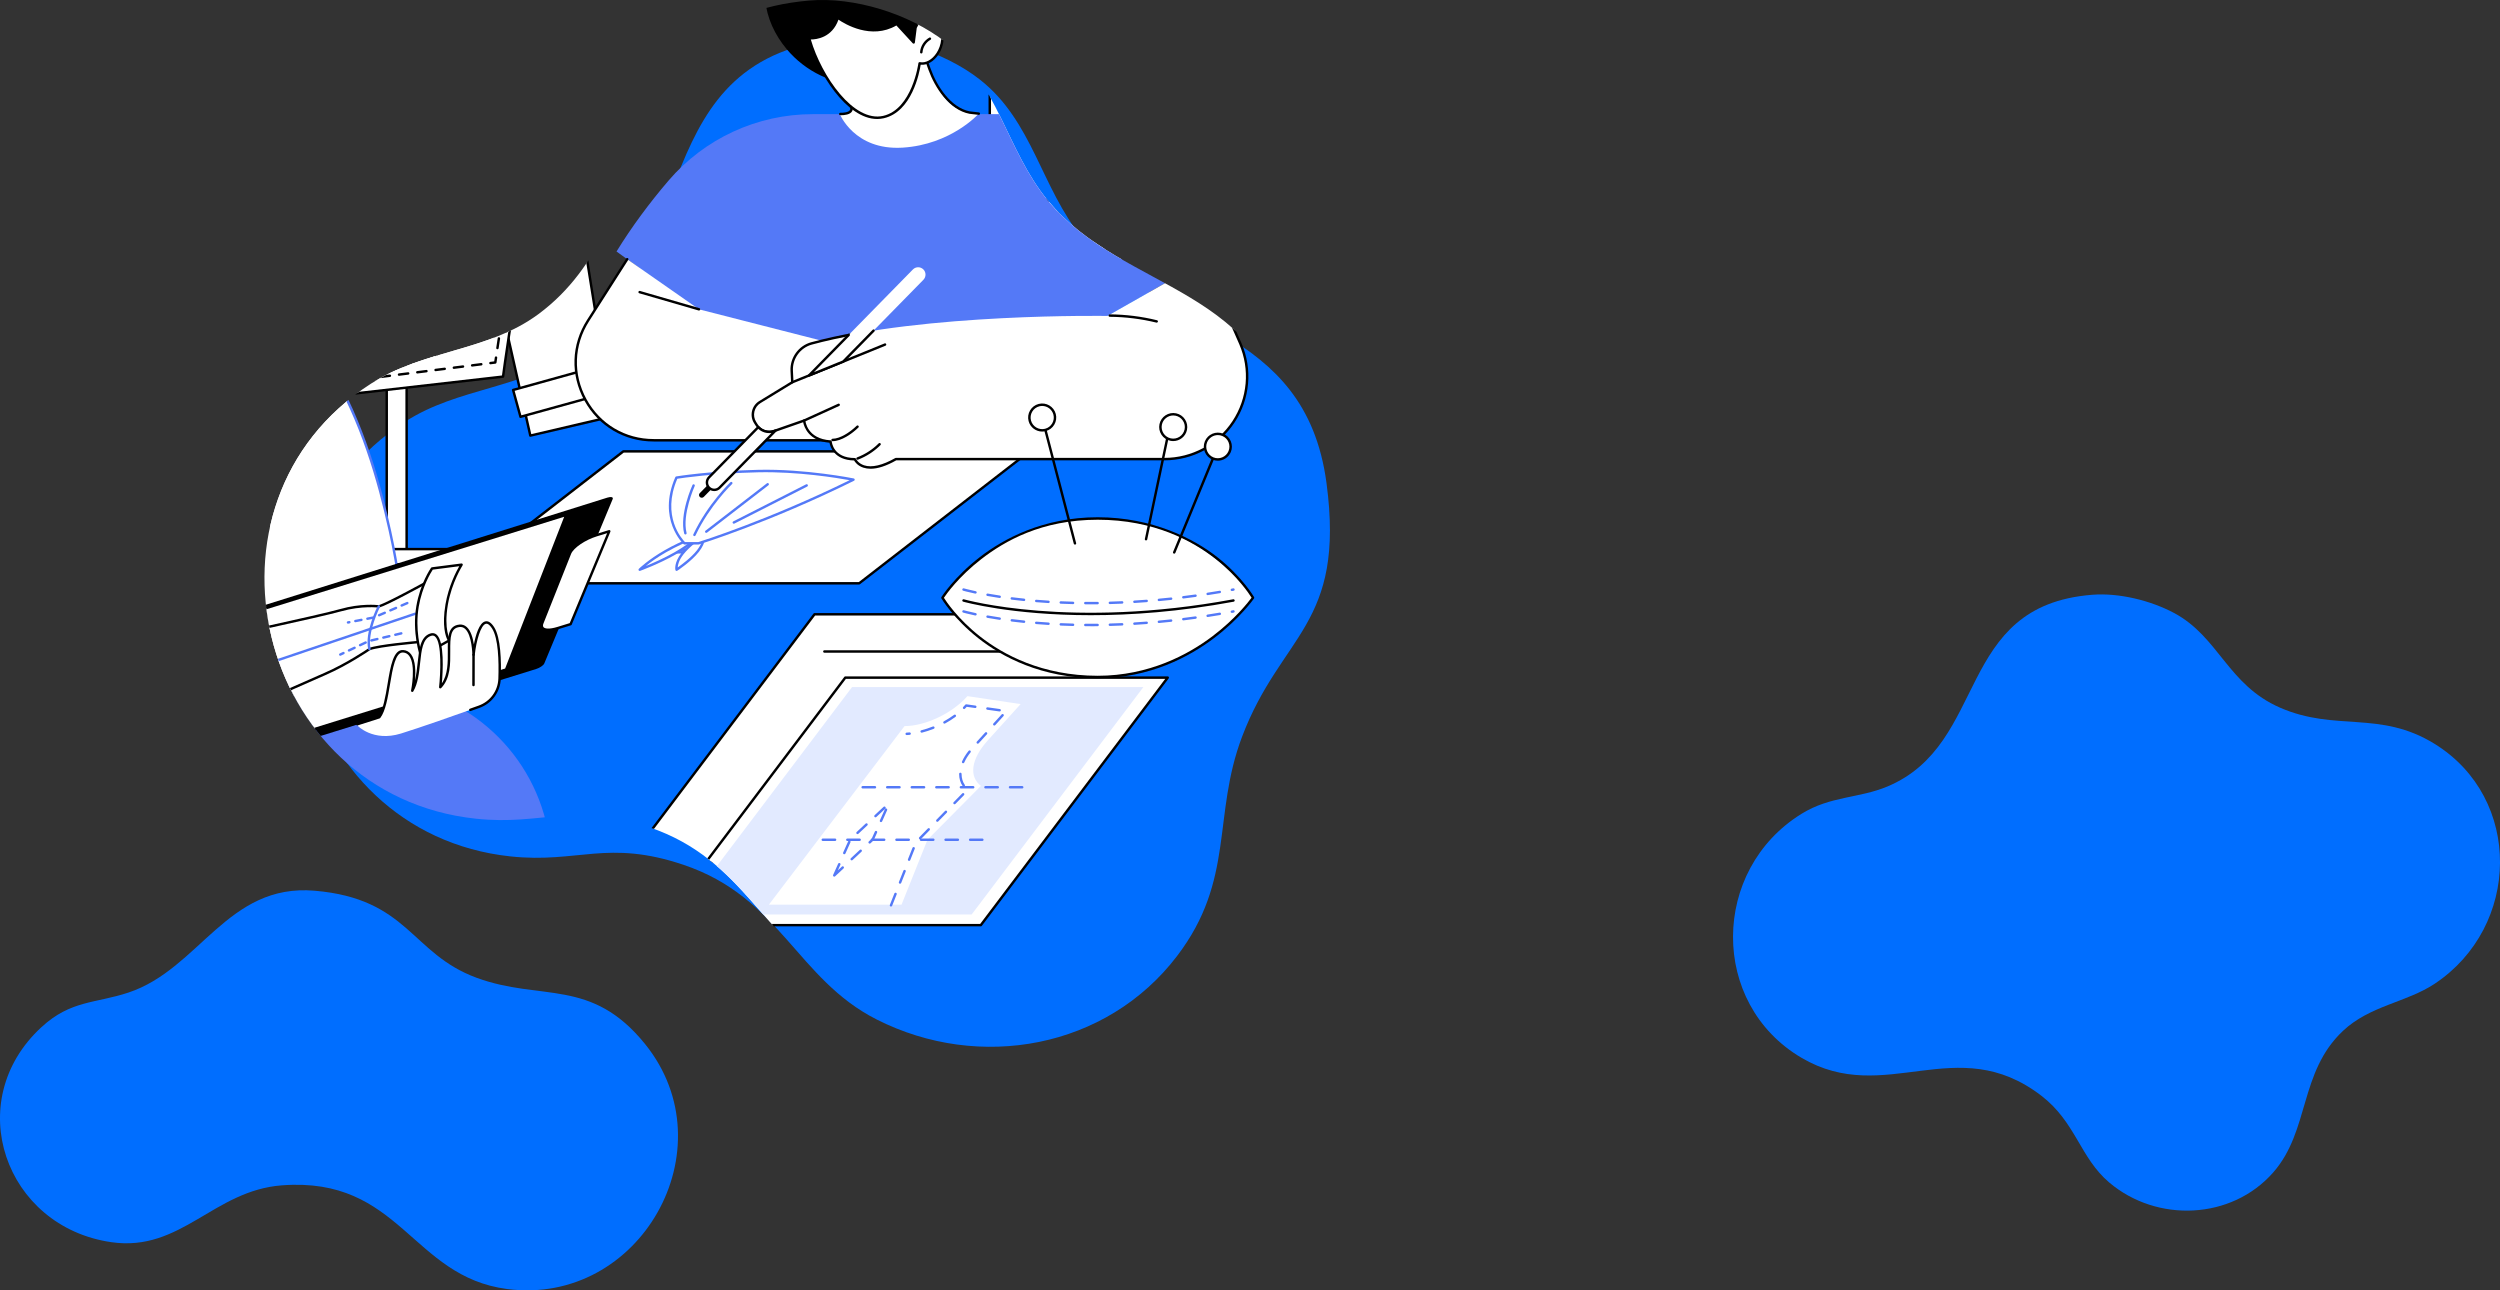 <svg viewBox="0 0 1724.28 889.96" xmlns:xlink="http://www.w3.org/1999/xlink" height="889.96" width="1724.28" xmlns="http://www.w3.org/2000/svg" data-name="レイヤー 1" id="a">
  <rect x="0" y="0" width="1724.28" height="889.96" fill="#333333" stroke="none"/>
  <defs>
    <style>
      .d {
        fill: none;
      }

      .e {
        fill: #fff;
      }

      .f {
        fill: #e2eaff;
      }

      .g {
        fill: #006eff;
      }

      .h {
        clip-path: url(#b);
      }

      .i {
        fill: #5479f7;
      }
    </style>
    <clipPath id="b">
      <path d="M558.08.38c30.92-2.7,69.02,9.05,93.8,28.44,36.5,28.56,42.29,74.58,70.57,109.16,52.87,64.64,153.82,58.61,168.57,169.13,13.14,98.47-31.33,104.01-58.23,175.01-20.68,54.58-4.7,98.58-44.82,151.23-48.59,63.77-136.32,79.74-207.24,43.77-55.1-27.94-66.31-84.06-133.05-106.61-52.7-17.81-72.86-.86-119.5-5.85-150.79-16.12-200.64-217.51-72.46-299.95,36.8-23.67,80.57-22.2,115.48-47.94C460.43,150.96,419.2,12.51,558.08.37h0Z" class="d"></path>
    </clipPath>
  </defs>
  <path d="M1443.06,410.22c18.44-1.45,40.32,3.96,56.45,12.58,30.94,16.56,36.87,49.52,73.12,65.31,38.35,16.7,68.73,1.62,106.45,24.88,61.03,37.64,59.47,126.12.12,165.53-19.51,12.95-44.63,14.96-63.29,32.55-30.24,28.52-22.75,68.69-48.01,97.53-28.74,32.81-80.25,34.91-113.22,6.91-20.08-17.05-22.99-41.54-46.73-59.77-58.7-45.09-107.56,7.92-165.47-26.19-63.42-37.35-62.46-129.61.05-168.26,20.03-12.38,39.51-10.56,59.25-18.84,70.28-29.51,46.2-124.74,141.28-132.23h0Z" class="g"></path>
  <path d="M217.03,614.34c64.8,5.55,66.32,43.33,111.62,60.02,44.65,16.45,79.18-.36,116.41,45.91,57.93,72-3.57,180.69-95.24,168.79-66.15-8.59-73.69-77.68-155.36-71.52-47.2,3.56-69.59,46.11-117.59,39.22-73.59-10.57-103.77-97.3-48.26-148.34,20.28-18.65,37.12-16.25,59.95-23.83,49.11-16.32,68.17-75.42,128.46-70.25h0Z" class="g"></path>
  <path d="M581.96,26.39c30.92-2.7,69.02,9.05,93.8,28.44,36.5,28.56,42.29,74.58,70.57,109.16,52.87,64.64,153.82,58.61,168.57,169.13,13.14,98.47-31.33,104.01-58.23,175.01-20.68,54.58-4.7,98.58-44.82,151.23-48.59,63.77-136.32,79.74-207.24,43.77-55.1-27.94-66.31-84.06-133.05-106.61-52.7-17.81-72.86-.86-119.5-5.85-150.79-16.12-200.64-217.51-72.46-299.95,36.8-23.67,80.57-22.2,115.48-47.94,89.25-65.83,48.02-204.28,186.9-216.42h0Z" class="g"></path>
  <g class="h">
    <g data-name="Tailoring" id="c">
      <g>
        <g>
          <g>
            <g>
              <rect height="237.37" width="13.73" y="151.83" x="266.73" class="e"></rect>
              <path d="M280.46,390.05h-13.73c-.47,0-.85-.38-.85-.85v-237.37c0-.47.38-.85.85-.85h13.73c.47,0,.85.38.85.85v237.37c0,.47-.38.85-.85.85ZM267.58,388.36h12.03v-235.68h-12.03v235.68Z"></path>
            </g>
            <g>
              <rect transform="translate(-110.26 657.67) rotate(-90)" ry="3.12" rx="3.12" height="109.82" width="10.49" y="329.05" x="268.46" class="e"></rect>
              <path d="M325.98,390.05h-104.55c-1.92,0-3.49-1.56-3.49-3.49v-5.21c0-1.92,1.56-3.49,3.49-3.49h104.55c1.92,0,3.49,1.56,3.49,3.49v5.21c0,1.92-1.56,3.49-3.49,3.49ZM221.43,379.57c-.99,0-1.79.8-1.79,1.79v5.21c0,.99.8,1.79,1.79,1.79h104.55c.99,0,1.79-.8,1.79-1.79v-5.21c0-.99-.8-1.79-1.79-1.79h-104.55Z"></path>
            </g>
          </g>
          <g>
            <path d="M273.37-53.81h-20.48l-.84,19.93c-.46,10.93-17.78,16.02-27.5,21.04-11.5,5.93-24.17,12.52-26.14,18.9-4.49,14.51,12.98,53.47,25.02,76.36,12.65,24.05-20.71,71.73-20.69,170.89h138.91c.01-99.16-30.62-146.84-17.98-170.89,12.04-22.9,29.5-61.85,25.02-76.36-1.98-6.39-14.64-12.97-26.14-18.9-9.72-5.01-27.04-10.11-27.5-21.04l-.84-19.93h-20.82Z" class="e"></path>
            <path d="M341.63,254.17h-138.91c-.47,0-.85-.38-.85-.85,0-53.18,9.54-91.49,16.51-119.46,6.03-24.18,10.01-40.15,4.28-51.04-5.14-9.78-30.51-59.45-25.08-77.01,2.1-6.8,15.1-13.5,26.56-19.41,1.95-1.01,4.18-2.01,6.55-3.06,9.44-4.23,20.15-9.02,20.5-17.26l.84-19.93c.02-.45.39-.81.85-.81h41.3c.45,0,.83.36.85.81l.84,19.93c.35,8.23,11.05,13.03,20.5,17.26,2.36,1.06,4.59,2.06,6.55,3.06,11.47,5.91,24.46,12.61,26.56,19.41,5.43,17.56-19.93,67.23-25.08,77.01-5.85,11.13-2.17,27.6,3.4,52.53,6.2,27.74,14.68,65.72,14.68,117.96,0,.47-.38.85-.85.85ZM203.57,252.47h137.21c-.08-51.62-8.49-89.24-14.63-116.75-5.65-25.3-9.39-42.01-3.25-53.69,14.05-26.73,29.02-62.59,24.96-75.72-1.89-6.12-15.1-12.93-25.72-18.4-1.91-.99-4.12-1.97-6.46-3.02-9.4-4.21-21.1-9.45-21.5-18.73l-.81-19.12h-39.67l-.81,19.12c-.39,9.28-12.1,14.52-21.5,18.73-2.34,1.05-4.55,2.04-6.46,3.02-10.62,5.47-23.83,12.29-25.72,18.4-4.06,13.13,10.91,48.99,24.96,75.72,6.03,11.46,1.98,27.69-4.13,52.24-6.91,27.74-16.37,65.66-16.46,118.2Z"></path>
          </g>
        </g>
        <g>
          <g>
            <g>
              <path d="M155.65,78.58l-33.35,208.67,56.38,13.19,16.96-75.18s.93-74.04-1.97-99.03c-2.9-24.99-38.03-47.65-38.03-47.65Z" class="e"></path>
              <path d="M178.68,301.28c-.06,0-.13,0-.19-.02l-56.38-13.19c-.43-.1-.71-.52-.64-.96l33.35-208.67c.04-.28.23-.52.49-.64.26-.12.56-.09.8.06,1.45.93,35.5,23.17,38.41,48.27,2.87,24.75,1.98,98.39,1.97,99.13,0,.06,0,.12-.02.18l-16.96,75.18c-.05.22-.19.41-.38.53-.14.08-.29.13-.45.13ZM123.26,286.6l54.78,12.81,16.76-74.26c.04-2.96.85-74.57-1.96-98.83-2.54-21.85-30.64-42.24-36.56-46.31l-33.02,206.58Z"></path>
            </g>
            <g>
              <polygon points="190.54 268.97 185.45 287.48 118.54 268.97 122.3 250 190.54 268.97" class="e"></polygon>
              <path d="M185.45,288.32c-.08,0-.15,0-.23-.03l-66.92-18.51c-.43-.12-.69-.55-.6-.98l3.76-18.97c.05-.23.19-.43.39-.56.2-.12.45-.16.67-.09l68.25,18.97c.45.12.71.59.59,1.04l-5.09,18.51c-.06.22-.2.4-.4.51-.13.07-.27.11-.42.11ZM119.52,268.36l65.34,18.07,4.64-16.88-66.55-18.5-3.43,17.3Z"></path>
            </g>
          </g>
          <g>
            <g>
              <path d="M388.81,78.58l33.35,208.67-56.38,13.19-16.96-75.18s-.93-74.04,1.97-99.03c2.9-24.99,38.03-47.65,38.03-47.65Z" class="e"></path>
              <path d="M365.78,301.28c-.16,0-.31-.04-.45-.13-.19-.12-.33-.31-.38-.53l-16.96-75.18c-.01-.06-.02-.12-.02-.18,0-.74-.9-74.38,1.97-99.13,2.91-25.09,36.96-47.33,38.41-48.27.24-.16.54-.18.8-.06.26.12.45.36.49.64l33.35,208.67c.07.44-.21.86-.64.96l-56.38,13.19c-.06.01-.13.02-.19.02ZM349.66,225.16l16.76,74.26,54.78-12.81-33.02-206.58c-5.92,4.07-34.02,24.47-36.56,46.31-2.82,24.26-2,95.87-1.96,98.83Z"></path>
            </g>
            <g>
              <polygon points="353.91 268.97 359 287.48 425.92 268.97 422.16 250 353.91 268.97" class="e"></polygon>
              <path d="M359,288.32c-.15,0-.29-.04-.42-.11-.2-.11-.34-.3-.4-.51l-5.09-18.51c-.12-.45.14-.92.59-1.04l68.25-18.97c.23-.06.47-.03.67.09.2.12.34.33.39.56l3.76,18.97c.09.44-.18.86-.6.98l-66.92,18.51c-.07.02-.15.03-.23.03ZM354.95,269.56l4.64,16.88,65.34-18.07-3.43-17.3-66.55,18.5Z"></path>
            </g>
          </g>
          <g>
            <g>
              <g>
                <g>
                  <path d="M245.88-23.7c2.35,31.25,16.9,62.31,46.03,90.27,29.12,27.97,27.27,43.36,28.2,56.48.93,13.12-22.36,142.3-22.36,142.3l-100.26-5.62s-18.43-143.45-41.84-181.16c0,0,9.81-59.43,39.01-78.18,29.2-18.76,49.87-33.25,49.87-33.25,0,0,1.18,6.85,1.35,9.15Z" class="e"></path>
                  <path d="M297.75,266.2s-.03,0-.05,0l-100.26-5.62c-.41-.02-.74-.33-.79-.74-.18-1.43-18.67-143.69-41.72-180.82-.11-.17-.15-.38-.12-.58.4-2.44,10.21-60.01,39.39-78.76,28.85-18.53,49.63-33.09,49.84-33.23.24-.17.55-.2.81-.09.27.11.46.35.51.64.05.28,1.19,6.91,1.36,9.23,2.46,32.74,17.86,62.93,45.77,89.73,26.83,25.76,27.62,41.18,28.26,53.56.06,1.18.12,2.33.2,3.47.92,13.08-21.42,137.23-22.37,142.51-.07.41-.43.7-.83.7ZM198.23,258.93l98.81,5.54c1.89-10.52,23.09-129,22.22-141.36-.08-1.15-.14-2.31-.2-3.5-.62-12.09-1.39-27.13-27.74-52.43-28.22-27.1-43.79-57.65-46.29-90.82-.12-1.63-.77-5.66-1.12-7.76-4.66,3.24-23.68,16.37-48.8,32.51-27.47,17.64-37.75,72.65-38.58,77.3,22.32,36.48,40.26,169.63,41.7,180.52Z"></path>
                </g>
                <path d="M319.16,111.55c-.27,0-.54-.13-.7-.37-10.14-15.09-111.08-44.1-112.09-44.4-.27-.08-.48-.28-.57-.55-.09-.27-.04-.56.13-.78l24.77-32.24-23.95,4.32c-.46.09-.89-.21-.98-.66l-6.75-33.13c-.09-.46.2-.91.66-1,.46-.09.91.2,1,.66l6.58,32.32,25.3-4.57c.34-.06.69.09.87.39.18.3.16.68-.05.96l-25.35,33c12.05,3.49,101.85,29.87,111.84,44.73.26.39.16.91-.23,1.18-.14.1-.31.14-.47.14Z"></path>
              </g>
              <path d="M232.58,256.67s-.04,0-.06,0l-3.25-.22c-.47-.03-.82-.43-.79-.9.03-.47.43-.83.9-.79l3.25.22c.47.03.82.43.79.9-.03.45-.4.79-.84.79ZM222.56,256s-.04,0-.06,0l-6.76-.45c-.47-.03-.82-.43-.79-.9.03-.47.45-.83.9-.79l6.76.45c.47.03.82.43.79.9-.03.45-.4.79-.84.79ZM209.04,255.1s-.04,0-.06,0l-6.76-.45c-.47-.03-.82-.43-.79-.9.03-.47.45-.83.9-.79l6.76.45c.47.03.82.43.79.9-.03.45-.4.79-.84.79Z"></path>
              <path d="M312.78,101.45c-.2,0-.41-.07-.57-.22-1.11-1-2.7-2.13-4.73-3.34-.4-.24-.53-.76-.29-1.16.24-.4.76-.53,1.16-.29,2.12,1.27,3.8,2.46,4.99,3.54.35.31.37.85.06,1.2-.17.18-.4.28-.63.28ZM301.94,94.79c-.13,0-.25-.03-.38-.09-1.84-.91-3.9-1.88-6.12-2.87-.43-.19-.62-.69-.43-1.12.19-.43.69-.62,1.12-.43,2.24,1,4.32,1.97,6.18,2.9.42.21.59.72.38,1.13-.15.3-.45.47-.76.47ZM289.55,89.23c-.11,0-.22-.02-.32-.06-1.97-.81-4.08-1.67-6.29-2.53-.44-.17-.65-.66-.48-1.1.17-.44.66-.65,1.1-.48,2.22.87,4.34,1.73,6.32,2.54.43.18.64.67.46,1.11-.13.33-.45.52-.78.52ZM276.91,84.26c-.1,0-.2-.02-.3-.05-2.1-.79-4.22-1.57-6.36-2.35-.44-.16-.67-.65-.51-1.09.16-.44.65-.67,1.09-.51,2.14.78,4.28,1.56,6.38,2.36.44.16.66.65.49,1.09-.13.34-.45.55-.79.55ZM264.14,79.62c-.09,0-.19-.02-.28-.05-2.14-.76-4.29-1.5-6.41-2.23-.44-.15-.68-.63-.53-1.08.15-.44.63-.68,1.08-.53,2.13.73,4.27,1.48,6.42,2.23.44.16.67.64.52,1.08-.12.35-.45.57-.8.57ZM251.29,75.21c-.09,0-.18-.01-.27-.04-2.2-.74-4.35-1.45-6.44-2.14-.45-.15-.69-.62-.54-1.07.15-.44.63-.68,1.07-.54,2.1.69,4.25,1.4,6.45,2.14.44.15.68.63.53,1.07-.12.35-.45.58-.8.58ZM238.38,70.97c-.09,0-.17-.01-.26-.04-2.28-.73-4.45-1.42-6.47-2.06-.45-.14-.69-.62-.55-1.06.14-.45.62-.69,1.06-.55,2.03.64,4.2,1.33,6.48,2.06.45.14.69.62.55,1.07-.12.36-.45.59-.81.59ZM225.42,66.88c-.08,0-.17-.01-.25-.04-2.71-.84-4.93-1.51-6.5-1.99-.45-.14-.7-.61-.57-1.06.13-.45.61-.7,1.06-.57,1.58.48,3.8,1.15,6.51,1.99.45.14.7.61.56,1.06-.11.36-.45.6-.81.6ZM218.65,60.88c-.18,0-.36-.06-.51-.17-.37-.28-.45-.81-.17-1.19l4.08-5.41c.28-.37.81-.45,1.19-.17.37.28.45.81.17,1.19l-4.08,5.41c-.17.22-.42.34-.68.34ZM226.8,50.05c-.18,0-.36-.06-.51-.17-.37-.28-.45-.81-.17-1.19l4.08-5.41c.28-.37.81-.45,1.19-.17.37.28.45.81.17,1.19l-4.08,5.41c-.17.22-.42.34-.68.34ZM234.96,39.23c-.18,0-.36-.06-.51-.17-.37-.28-.45-.81-.17-1.19l4.08-5.41c.28-.37.81-.45,1.19-.17.37.28.45.81.17,1.19l-4.08,5.41c-.17.22-.42.34-.68.34ZM209.79,32.23c-.18,0-.35-.06-.5-.16-.18-.13-.3-.33-.34-.55l-.6-3.73c-.07-.46.24-.9.7-.97.46-.08.9.24.97.7l.47,2.89,2.12-.35c.47-.07.9.24.97.7.08.46-.24.9-.7.97l-2.96.48s-.09.01-.14.01ZM219.44,30.66c-.41,0-.77-.29-.84-.71-.08-.46.24-.9.7-.97l6.69-1.09c.46-.07.9.24.97.7.08.46-.24.9-.7.97l-6.69,1.09s-.09.01-.14.01ZM232.82,28.47c-.41,0-.77-.29-.84-.71-.08-.46.24-.9.7-.97l5.25-.86c.65-.11,1.36.11,2.01.61.37.29.43.82.14,1.19-.29.37-.82.43-1.19.14-.23-.18-.45-.28-.62-.28l-5.31.86s-.09.01-.14.01ZM208.11,21.81c-.41,0-.77-.3-.84-.71l-1.08-6.69c-.07-.46.24-.9.7-.97.46-.08.9.24.97.7l1.08,6.69c.07.46-.24.9-.7.97-.05,0-.09.01-.14.01ZM205.95,8.44c-.41,0-.77-.3-.84-.71l-1.08-6.69c-.07-.46.24-.9.7-.97.46-.08.9.24.97.7l1.08,6.69c.07.46-.24.9-.7.97-.05,0-.09.01-.14.01Z"></path>
            </g>
            <g>
              <g>
                <g>
                  <path d="M298.58-23.7c-2.35,31.25-16.9,62.31-46.03,90.27-29.12,27.97-27.27,43.36-28.2,56.48-.93,13.12,8.23,149.74,8.23,149.74l114.39-13.06s18.43-143.45,41.84-181.16c0,0-9.81-59.43-39.01-78.18-29.2-18.76-49.87-33.25-49.87-33.25,0,0-1.18,6.85-1.35,9.15Z" class="e"></path>
                  <path d="M232.58,273.64c-.2,0-.39-.07-.54-.2-.18-.15-.29-.36-.3-.59-.37-5.58-9.15-136.83-8.23-149.86.08-1.14.14-2.29.2-3.47.64-12.39,1.43-27.8,28.26-53.56,27.91-26.8,43.31-56.99,45.77-89.73.17-2.32,1.31-8.95,1.36-9.23.05-.29.24-.53.51-.64.27-.11.57-.08.81.09.21.15,20.99,14.7,49.84,33.23,29.18,18.74,38.99,76.32,39.39,78.76.03.2,0,.41-.12.58-23.05,37.13-41.53,179.39-41.72,180.82-.05.39-.36.69-.74.73l-114.39,13.06s-.06,0-.1,0ZM300.54-31.4c-.35,2.1-1,6.13-1.12,7.76h0c-2.49,33.17-18.07,63.73-46.29,90.82-26.35,25.3-27.12,40.34-27.74,52.43-.06,1.19-.12,2.36-.2,3.5-.87,12.37,7.38,136.94,8.17,148.74l112.85-12.88c1.4-10.6,19.35-144.03,41.7-180.56-.82-4.65-11.11-59.65-38.58-77.3-25.12-16.14-44.14-29.27-48.8-32.51ZM298.58-23.7h0,0Z"></path>
                </g>
                <path d="M225.3,111.55c-.16,0-.33-.05-.47-.14-.39-.26-.49-.79-.23-1.18,9.99-14.87,99.79-41.25,111.84-44.73l-25.35-33c-.21-.28-.23-.66-.05-.96.18-.3.53-.45.87-.39l25.3,4.57,6.58-32.32c.09-.46.54-.75,1-.66.46.09.75.54.66,1l-6.75,33.13c-.09.45-.52.75-.98.66l-23.95-4.32,24.77,32.24c.17.22.22.51.13.78-.09.27-.3.47-.57.55-1.02.29-101.95,29.3-112.09,44.4-.16.24-.43.37-.7.37Z"></path>
              </g>
              <g>
                <path d="M232.9,120.48c-.45,0-.82-.35-.85-.8l-.18-3.38c-.02-.47.33-.87.8-.89.45-.03.87.33.89.8l.18,3.38c.02.47-.33.87-.8.89-.01,0-.03,0-.04,0Z"></path>
                <path d="M239.82,253.57c-.45,0-.82-.35-.85-.8l-.35-6.65c-.02-.47.33-.87.8-.89.46-.03.86.33.89.8l.35,6.65c.02.47-.33.87-.8.89-.01,0-.03,0-.04,0ZM239.13,240.26c-.45,0-.82-.35-.85-.8l-.35-6.65c-.02-.47.33-.87.8-.89.46-.03.87.33.89.8l.35,6.65c.02.47-.33.87-.8.89-.01,0-.03,0-.04,0ZM238.43,226.95c-.45,0-.82-.35-.85-.8l-.35-6.65c-.02-.47.33-.87.8-.89.46-.03.87.33.89.8l.35,6.65c.02.47-.33.87-.8.89-.01,0-.03,0-.04,0ZM237.74,213.64c-.45,0-.82-.35-.85-.8l-.35-6.65c-.02-.47.33-.87.8-.89.46-.02.87.33.89.8l.35,6.65c.02.47-.33.87-.8.89-.01,0-.03,0-.04,0ZM237.05,200.33c-.45,0-.82-.35-.85-.8l-.35-6.65c-.02-.47.33-.87.8-.89.45-.03.87.33.89.8l.35,6.65c.02.47-.33.87-.8.89-.01,0-.03,0-.04,0ZM236.36,187.02c-.45,0-.82-.35-.85-.8l-.35-6.65c-.02-.47.33-.87.8-.89.45-.03.87.33.89.8l.35,6.65c.02.47-.33.87-.8.89-.01,0-.03,0-.04,0ZM235.67,173.72c-.45,0-.82-.35-.85-.8l-.35-6.65c-.02-.47.33-.87.8-.89.45-.03.87.33.89.8l.35,6.65c.02.47-.33.87-.8.89-.01,0-.03,0-.04,0ZM234.98,160.41c-.45,0-.82-.35-.85-.8l-.35-6.65c-.02-.47.33-.87.8-.89.45-.03.87.33.89.8l.35,6.65c.02.47-.33.87-.8.89-.01,0-.03,0-.04,0ZM234.29,147.1c-.45,0-.82-.35-.85-.8l-.35-6.65c-.02-.47.33-.87.8-.89.45-.02.87.33.89.8l.35,6.65c.02.47-.33.87-.8.89-.01,0-.03,0-.04,0ZM233.59,133.79c-.45,0-.82-.35-.85-.8l-.35-6.65c-.02-.47.33-.87.8-.89.47-.03.87.33.89.8l.35,6.65c.02.47-.34.87-.8.89-.01,0-.03,0-.04,0Z"></path>
                <path d="M240.34,263.61c-.2,0-.39-.07-.54-.2-.18-.15-.29-.37-.3-.61l-.18-3.38c-.02-.47.33-.87.8-.89.46-.03.86.33.89.8l.13,2.47,2.46-.31c.46-.06.89.27.95.73.06.46-.27.89-.73.95l-3.36.42s-.07,0-.11,0Z"></path>
                <path d="M250,262.39c-.42,0-.79-.31-.84-.74-.06-.46.27-.89.73-.95l6.3-.79c.46-.06.89.27.95.73.06.46-.27.89-.73.95l-6.3.79s-.07,0-.11,0ZM262.61,260.8c-.42,0-.79-.31-.84-.74-.06-.46.27-.89.73-.95l6.3-.79c.47-.06.89.27.95.73.06.46-.27.89-.73.95l-6.3.79s-.07,0-.11,0ZM275.22,259.21c-.42,0-.79-.31-.84-.74-.06-.46.27-.89.73-.95l6.3-.79c.47-.06.89.27.95.73.06.46-.27.89-.73.95l-6.3.79s-.07,0-.11,0ZM287.83,257.62c-.42,0-.79-.31-.84-.74-.06-.46.27-.89.73-.95l6.3-.79c.47-.06.89.27.95.73.06.46-.27.89-.73.95l-6.3.79s-.07,0-.11,0ZM300.43,256.03c-.42,0-.79-.31-.84-.74-.06-.46.27-.89.73-.95l6.3-.79c.47-.06.89.27.95.73.06.46-.27.89-.73.95l-6.3.79s-.07,0-.11,0ZM313.04,254.45c-.42,0-.79-.31-.84-.74-.06-.46.27-.89.73-.95l6.3-.79c.46-.06.89.27.95.73.06.46-.27.89-.73.95l-6.3.79s-.07,0-.11,0ZM325.65,252.86c-.42,0-.79-.31-.84-.74-.06-.46.27-.89.73-.95l6.3-.79c.46-.06.89.27.95.73.06.46-.27.89-.73.95l-6.3.79s-.07,0-.11,0Z"></path>
                <path d="M338.26,251.27c-.42,0-.79-.31-.84-.74-.06-.46.27-.89.73-.95l2.72-.34.4-2.71c.07-.46.5-.78.96-.71.46.07.78.5.71.96l-.49,3.35c-.05.38-.35.67-.73.72l-3.36.42s-.07,0-.11,0Z"></path>
                <path d="M343.1,240.87s-.08,0-.13,0c-.46-.07-.78-.5-.71-.96.3-1.98.64-4.21,1-6.63.07-.46.5-.78.96-.71.46.07.78.5.71.96-.37,2.42-.7,4.65-1,6.63-.06.42-.42.72-.84.72ZM345.12,227.61s-.09,0-.13,0c-.46-.07-.78-.5-.71-.97.33-2.12.67-4.34,1.03-6.63.07-.46.5-.78.97-.71.46.07.78.51.71.97-.36,2.28-.7,4.5-1.03,6.62-.06.42-.43.72-.84.72ZM347.19,214.37s-.09,0-.13-.01c-.46-.07-.78-.51-.7-.97.34-2.18.7-4.39,1.06-6.62.07-.46.51-.78.97-.7.46.07.78.51.7.97-.36,2.23-.71,4.44-1.06,6.62-.07.42-.43.71-.84.71ZM349.32,201.13s-.09,0-.14-.01c-.46-.08-.78-.51-.7-.97.36-2.21.73-4.42,1.09-6.62.08-.46.51-.77.97-.7.46.08.77.51.7.97-.37,2.2-.73,4.41-1.09,6.61-.07.42-.43.71-.84.71ZM351.52,187.9s-.1,0-.14-.01c-.46-.08-.77-.52-.69-.98.38-2.24.77-4.45,1.15-6.61.08-.46.51-.77.98-.69.46.08.77.52.69.98-.38,2.16-.76,4.36-1.14,6.6-.07.41-.43.7-.83.7ZM353.85,174.7c-.05,0-.1,0-.15-.01-.46-.08-.77-.53-.68-.99.42-2.3.83-4.51,1.24-6.6.09-.46.53-.76.99-.67.46.09.76.53.67.99-.4,2.08-.82,4.29-1.24,6.58-.07.41-.43.69-.83.69ZM356.41,161.53c-.06,0-.12,0-.18-.02-.46-.1-.75-.55-.65-1,.22-1.06.44-2.06.65-3,.26-1.16.53-2.35.8-3.55.1-.46.56-.74,1.01-.64.46.1.74.56.64,1.01-.27,1.2-.54,2.39-.8,3.55-.21.94-.43,1.94-.65,2.98-.08.4-.44.67-.83.67ZM359.38,148.46c-.06,0-.13,0-.2-.02-.45-.11-.74-.56-.63-1.02.5-2.13,1.03-4.31,1.57-6.52.11-.45.57-.73,1.02-.62.45.11.73.57.62,1.02-.54,2.21-1.06,4.38-1.57,6.51-.09.39-.44.65-.82.65ZM362.57,135.44c-.07,0-.14,0-.21-.03-.45-.12-.73-.58-.61-1.03.55-2.15,1.11-4.32,1.68-6.49.12-.45.59-.72,1.03-.6.45.12.72.58.6,1.03-.57,2.17-1.13,4.33-1.68,6.48-.1.38-.44.64-.82.64ZM365.99,122.49c-.07,0-.15,0-.23-.03-.45-.12-.72-.59-.59-1.04.59-2.16,1.2-4.32,1.82-6.46.13-.45.59-.71,1.05-.58.45.13.71.6.58,1.05-.62,2.14-1.22,4.29-1.81,6.44-.1.38-.44.62-.82.62ZM369.7,109.61c-.08,0-.16-.01-.25-.04-.45-.14-.7-.61-.56-1.06.66-2.17,1.32-4.31,2-6.41.14-.45.62-.69,1.07-.55.45.14.69.62.55,1.07-.67,2.09-1.34,4.22-1.99,6.38-.11.37-.45.6-.81.6ZM373.81,96.85c-.09,0-.18-.01-.28-.05-.44-.15-.68-.63-.53-1.08.76-2.21,1.52-4.34,2.27-6.33.16-.44.65-.66,1.09-.5.44.16.66.65.5,1.09-.74,1.97-1.5,4.09-2.25,6.29-.12.35-.45.57-.8.57ZM378.53,84.31c-.11,0-.22-.02-.33-.07-.43-.18-.64-.68-.46-1.11.93-2.23,1.86-4.3,2.76-6.16.2-.42.71-.6,1.13-.39.42.2.6.71.39,1.13-.89,1.83-1.8,3.87-2.72,6.07-.14.33-.45.52-.78.52ZM380.73,71.72c-.39,0-.74-.27-.83-.67-.47-2.16-.99-4.35-1.52-6.51-.11-.45.16-.91.62-1.03.45-.11.91.16,1.03.62.54,2.18,1.05,4.38,1.53,6.55.1.46-.19.91-.65,1.01-.06.01-.12.02-.18.02ZM377.51,58.7c-.37,0-.71-.25-.82-.62-.61-2.2-1.24-4.36-1.89-6.41-.14-.45.11-.92.56-1.06.45-.14.92.11,1.06.56.65,2.07,1.29,4.24,1.9,6.46.12.45-.14.92-.59,1.04-.08.02-.15.03-.23.03ZM373.48,45.91c-.35,0-.67-.22-.8-.56-.79-2.21-1.61-4.3-2.42-6.2-.18-.43.02-.93.45-1.11.43-.18.93.02,1.11.45.82,1.93,1.65,4.05,2.46,6.29.16.44-.07.93-.51,1.08-.09.03-.19.05-.29.05ZM368.17,33.61c-.3,0-.6-.16-.75-.45l-.07-.13c-1.03-1.91-2.11-3.81-3.22-5.65-.24-.4-.11-.92.29-1.16.4-.24.92-.11,1.16.29,1.12,1.86,2.22,3.79,3.26,5.73l.07.14c.22.41.06.93-.35,1.14-.13.07-.26.1-.39.1ZM361.24,22.15c-.27,0-.54-.13-.7-.37-1.27-1.86-2.59-3.67-3.91-5.37-.29-.37-.22-.9.15-1.19.37-.29.9-.22,1.19.15,1.34,1.73,2.68,3.57,3.97,5.46.26.39.16.91-.22,1.18-.15.1-.31.15-.48.15Z"></path>
                <path d="M353.13,11.74c-.23,0-.46-.09-.63-.28-1.42-1.57-2.29-2.38-2.29-2.39-.34-.32-.36-.85-.04-1.2.32-.34.85-.36,1.2-.04.04.03.92.86,2.4,2.49.31.35.29.88-.06,1.2-.16.15-.36.22-.57.22Z"></path>
              </g>
              <path d="M231.09,100.6c-.23,0-.46-.09-.63-.28-.31-.35-.29-.88.06-1.2,1.19-1.08,2.87-2.27,4.99-3.54.4-.24.92-.11,1.16.29.24.4.11.92-.29,1.16-2.02,1.21-3.62,2.33-4.73,3.34-.16.15-.37.22-.57.22ZM241.92,93.94c-.31,0-.61-.17-.76-.47-.21-.42-.04-.93.38-1.13,1.86-.92,3.94-1.9,6.18-2.9.43-.19.93,0,1.12.43.19.43,0,.93-.43,1.12-2.22.99-4.28,1.95-6.12,2.87-.12.06-.25.09-.38.09ZM254.32,88.38c-.33,0-.65-.2-.78-.52-.18-.43.03-.93.46-1.11,1.98-.82,4.11-1.68,6.32-2.54.43-.17.93.04,1.1.48.17.44-.04.93-.48,1.1-2.2.86-4.31,1.71-6.29,2.53-.11.04-.22.06-.32.06ZM266.96,83.41c-.34,0-.67-.21-.79-.55-.17-.44.06-.93.49-1.09,2.1-.79,4.24-1.58,6.38-2.36.44-.16.92.07,1.09.51.16.44-.07.93-.51,1.09-2.14.78-4.26,1.56-6.36,2.35-.1.04-.2.05-.3.05ZM279.73,78.77c-.35,0-.68-.22-.8-.57-.16-.44.08-.93.52-1.08,2.15-.76,4.29-1.5,6.42-2.23.44-.15.92.08,1.08.53.15.44-.08.92-.53,1.08-2.12.73-4.26,1.47-6.41,2.23-.09.03-.19.05-.28.05ZM292.58,74.36c-.35,0-.68-.22-.8-.58-.15-.44.09-.92.53-1.07,2.2-.74,4.36-1.45,6.45-2.14.44-.14.92.1,1.07.54.15.44-.1.92-.54,1.07-2.09.69-4.25,1.4-6.44,2.14-.09.03-.18.04-.27.04ZM305.49,70.12c-.36,0-.69-.23-.81-.59-.14-.44.1-.92.55-1.07,2.28-.73,4.45-1.42,6.48-2.06.45-.14.92.11,1.06.55.14.45-.11.92-.55,1.06-2.02.64-4.19,1.33-6.47,2.06-.09.03-.17.04-.26.04ZM318.45,66.03c-.36,0-.7-.23-.81-.6-.14-.45.11-.92.56-1.06,2.72-.84,4.94-1.52,6.51-1.99.45-.13.92.12,1.06.57.14.45-.12.92-.57,1.06-1.57.48-3.79,1.15-6.5,1.99-.08.03-.17.04-.25.04ZM325.21,60.03c-.26,0-.51-.12-.68-.34l-4.08-5.41c-.28-.37-.21-.9.17-1.19.38-.28.91-.21,1.19.17l4.08,5.41c.28.37.21.9-.17,1.19-.15.11-.33.17-.51.17ZM317.06,49.2c-.26,0-.51-.12-.68-.34l-4.08-5.41c-.28-.37-.21-.9.17-1.19.38-.28.91-.21,1.19.17l4.08,5.41c.28.37.21.9-.17,1.19-.15.12-.33.17-.51.17ZM308.91,38.38c-.26,0-.51-.12-.68-.34l-4.08-5.41c-.28-.37-.21-.9.17-1.19.37-.28.91-.21,1.19.17l4.08,5.41c.28.37.21.9-.17,1.19-.15.11-.33.17-.51.17ZM334.07,31.39s-.09,0-.14-.01l-2.96-.48c-.46-.08-.78-.51-.7-.97.07-.46.51-.78.97-.7l2.12.35.47-2.89c.07-.46.51-.78.97-.7.46.07.78.51.7.97l-.6,3.73c-.04.22-.16.42-.34.55-.15.1-.32.16-.5.16ZM324.43,29.81s-.09,0-.14-.01l-6.69-1.09c-.46-.08-.78-.51-.7-.97.08-.46.51-.77.97-.7l6.69,1.09c.46.08.78.51.7.97-.07.42-.43.71-.84.71ZM311.05,27.62s-.09,0-.14-.01l-5.25-.86c-.24,0-.46.09-.68.27-.37.29-.9.23-1.19-.14-.29-.37-.23-.9.14-1.19.64-.5,1.34-.72,2.01-.61l5.25.86c.46.08.78.51.7.97-.07.42-.43.71-.84.71ZM335.76,20.97s-.09,0-.14-.01c-.46-.07-.78-.51-.7-.97l1.08-6.69c.07-.46.51-.78.97-.7.46.07.78.51.7.97l-1.08,6.69c-.07.42-.43.71-.84.71ZM337.92,7.59s-.09,0-.14-.01c-.46-.07-.78-.51-.7-.97l1.08-6.69c.07-.46.51-.78.97-.7.46.07.78.51.7.97l-1.08,6.69c-.07.42-.43.71-.84.71Z"></path>
              <g>
                <polygon points="273.7 185.75 329.3 181.77 329.3 198.48 301.5 215.3 273.7 202.26 273.7 185.75" class="e"></polygon>
                <path d="M301.5,216.15c-.12,0-.25-.03-.36-.08l-27.8-13.04c-.3-.14-.49-.44-.49-.77v-16.51c0-.44.34-.81.79-.84l55.59-3.98c.24-.01.47.06.64.22.17.16.27.38.27.62v16.72c0,.3-.15.57-.41.72l-27.8,16.81c-.13.08-.29.12-.44.12ZM274.55,201.72l26.9,12.62,27-16.33v-15.33l-53.9,3.86v15.18Z"></path>
              </g>
              <g>
                <circle transform="translate(-1.73 3.91) rotate(-.9)" r="7.08" cy="112.89" cx="249.66" class="e"></circle>
                <path d="M249.66,120.82c-4.37,0-7.92-3.55-7.92-7.92s3.56-7.92,7.92-7.92,7.92,3.55,7.92,7.92-3.55,7.92-7.92,7.92ZM249.66,106.66c-3.44,0-6.23,2.79-6.23,6.23s2.79,6.23,6.23,6.23,6.23-2.79,6.23-6.23-2.79-6.23-6.23-6.23Z"></path>
              </g>
            </g>
          </g>
        </g>
      </g>
      <g>
        <g>
          <g>
            <polygon points="732.33 -52.94 729.97 153.37 682.66 181.91 682.66 -9.71 732.33 -52.94" class="e"></polygon>
            <path d="M682.66,182.76c-.14,0-.29-.04-.42-.11-.27-.15-.43-.43-.43-.74V-9.71c0-.24.11-.48.29-.64l49.66-43.23c.25-.22.61-.27.91-.13.3.14.5.45.49.78l-2.35,206.31c0,.29-.16.56-.41.72l-47.31,28.54c-.13.08-.29.12-.44.12ZM683.51-9.32v189.73l45.62-27.52,2.32-203.95-47.95,41.74Z"></path>
          </g>
          <g>
            <path d="M792.78,137.57c0,19.44-15.77,35.2-35.22,35.2s-35.22-15.76-35.22-35.2V-28.56h70.43v166.13Z" class="e"></path>
            <path d="M757.57,173.62c-19.89,0-36.06-16.17-36.06-36.05V-28.56c0-.47.38-.85.85-.85h70.43c.47,0,.85.38.85.85v166.13c0,19.88-16.18,36.05-36.06,36.05ZM723.2-27.71v165.28c0,18.94,15.42,34.36,34.37,34.36s34.37-15.41,34.37-34.36V-27.71h-68.74Z"></path>
          </g>
          <g>
            <ellipse ry="35.2" rx="35.22" cy="-28.56" cx="757.57" class="e"></ellipse>
            <path d="M757.57,7.49c-19.89,0-36.06-16.17-36.06-36.05s16.18-36.05,36.06-36.05,36.06,16.17,36.06,36.05-16.18,36.05-36.06,36.05ZM757.57-62.91c-18.95,0-34.37,15.41-34.37,34.36s15.42,34.36,34.37,34.36,34.37-15.41,34.37-34.36-15.42-34.36-34.37-34.36Z"></path>
          </g>
        </g>
        <g>
          <polygon points="803.81 -52.77 801.46 153.54 754.15 196.77 754.15 -9.54 803.81 -52.77" class="f"></polygon>
          <path d="M864.27,137.74c0,19.44-15.77,35.2-35.22,35.2s-35.22-15.76-35.22-35.2V-28.39h70.43v166.13Z" class="f"></path>
          <path d="M798.49,156.09c-.29,0-.58-.15-.74-.43-3.12-5.43-4.77-11.63-4.77-17.93V7.92c0-.47.38-.85.85-.85s.85.38.85.85v129.82c0,6,1.57,11.91,4.54,17.08.23.41.09.92-.31,1.16-.13.08-.28.11-.42.11Z"></path>
          <ellipse ry="35.2" rx="35.22" cy="-28.39" cx="829.05" class="f"></ellipse>
          <path d="M829.05,7.66c-19.89,0-36.06-16.17-36.06-36.05,0-4.87.95-9.59,2.83-14.03.18-.43.68-.63,1.11-.45.43.18.63.68.45,1.11-1.79,4.24-2.7,8.74-2.7,13.37,0,18.94,15.42,34.36,34.37,34.36,14.25,0,26.81-8.57,32.01-21.82.17-.44.66-.65,1.1-.48.44.17.65.66.48,1.1-5.45,13.91-18.64,22.9-33.59,22.9Z"></path>
        </g>
      </g>
      <g>
        <g>
          <polygon points="312.43 402.31 592.59 402.31 710.07 311.33 429.9 311.33 312.43 402.31" class="e"></polygon>
          <path d="M592.59,403.15h-280.17c-.36,0-.68-.23-.8-.57-.12-.34,0-.72.28-.94l117.48-90.98c.15-.12.33-.18.52-.18h280.16c.36,0,.68.23.8.57.12.34,0,.72-.28.94l-117.47,90.98c-.15.12-.33.18-.52.18ZM314.91,401.46h277.4l115.29-89.28h-277.4l-115.29,89.28Z"></path>
        </g>
        <g>
          <g>
            <polygon points="468.29 379.13 474.2 379.13 471.91 380.93 465.99 380.93 468.29 379.13" class="e"></polygon>
            <path d="M471.91,381.78h-5.91c-.36,0-.68-.23-.8-.57-.12-.34,0-.72.28-.94l2.3-1.81c.15-.12.33-.18.52-.18h5.91c.36,0,.68.23.8.57.12.34,0,.72-.28.94l-2.3,1.81c-.15.12-.33.18-.52.18ZM468.44,380.09h3.18l.14-.11h-3.18l-.14.11Z" class="i"></path>
          </g>
          <g>
            <path d="M470.76,381.78c5.2-6.63,14.71-12.84,14.71-12.84,0,0,1.09,4.53-4.11,11.15-5.2,6.63-14.71,12.84-14.71,12.84,0,0-1.09-4.53,4.11-11.15Z" class="e"></path>
            <path d="M466.65,393.78c-.11,0-.21-.02-.31-.06-.26-.1-.45-.32-.51-.59-.05-.2-1.12-5,4.27-11.87,5.22-6.66,14.52-12.77,14.91-13.03.23-.15.52-.18.78-.08.26.1.45.32.51.59.05.2,1.12,5-4.27,11.87-5.22,6.66-14.52,12.77-14.91,13.03-.14.09-.3.14-.46.14ZM471.42,382.3c-3.22,4.1-3.91,7.35-4,9.08,2.72-1.91,9.32-6.78,13.27-11.81,3.22-4.1,3.91-7.35,4.01-9.08-2.72,1.91-9.32,6.78-13.27,11.81Z" class="i"></path>
          </g>
          <g>
            <path d="M465.43,381.78c11.64-6.63,17.92-12.84,17.92-12.84,0,0-12.58,4.53-24.22,11.15-11.64,6.63-17.92,12.84-17.92,12.84,0,0,12.58-4.53,24.22-11.15Z" class="e"></path>
            <path d="M441.21,393.78c-.28,0-.56-.14-.72-.39-.21-.34-.16-.77.12-1.05.26-.26,6.49-6.37,18.09-12.98,11.57-6.59,24.23-11.17,24.35-11.21.37-.13.79,0,1,.34.21.34.16.77-.12,1.05-.26.26-6.49,6.37-18.09,12.98-11.57,6.59-24.23,11.17-24.35,11.21-.09.03-.19.05-.29.05ZM479.13,371.48c-4.69,1.9-12.36,5.23-19.59,9.34-6.37,3.62-11.14,7.15-14.12,9.56,4.69-1.9,12.36-5.23,19.59-9.34,6.36-3.62,11.14-7.15,14.12-9.56ZM465.43,381.78h0,0Z" class="i"></path>
          </g>
          <g>
            <path d="M466.55,329.43c-12.59,28.77,5.54,45.31,5.54,45.31h9.6s47.58-14.56,106.96-43.91c0,0-32.85-6.69-65.81-5.93-33.93.78-56.3,4.53-56.3,4.53Z" class="e"></path>
            <path d="M481.7,375.58h-9.6c-.21,0-.41-.08-.57-.22-.19-.17-18.43-17.28-5.75-46.27.11-.26.35-.45.64-.5.22-.04,22.83-3.77,56.42-4.55,32.67-.76,65.67,5.88,66,5.95.35.07.62.36.67.72.05.36-.14.71-.46.87-58.76,29.04-106.61,43.82-107.09,43.96-.08.02-.16.04-.25.04ZM472.44,373.89h9.13c2.67-.83,48.28-15.17,104.44-42.7-8.26-1.51-35.82-6.07-63.14-5.44-30.87.71-52.39,3.92-55.73,4.45-11.08,25.84,3.29,41.66,5.3,43.7Z" class="i"></path>
          </g>
          <path d="M478.96,369.78c-.12,0-.24-.03-.36-.08-.42-.2-.6-.7-.41-1.13,9.85-20.92,25.44-35.83,25.59-35.98.34-.32.88-.31,1.2.03.32.34.31.88-.03,1.2-.15.15-15.52,14.85-25.23,35.47-.14.31-.45.49-.77.49Z" class="i"></path>
          <path d="M472.72,368.65c-.38,0-.72-.25-.82-.64-3.37-13.27,5.34-32.68,5.71-33.5.19-.43.69-.61,1.12-.42.43.19.61.7.42,1.12-.09.2-8.84,19.7-5.61,32.38.12.45-.16.91-.61,1.03-.07.02-.14.03-.21.03Z" class="i"></path>
          <path d="M506.13,361.22c-.31,0-.61-.17-.76-.46-.21-.42-.05-.93.37-1.14,34.95-17.81,50.25-25.57,50.25-25.57.42-.21.93-.05,1.14.37.21.42.05.93-.37,1.14,0,0-15.3,7.76-50.25,25.56-.12.06-.25.09-.38.09Z" class="i"></path>
          <path d="M487.12,367.54c-.25,0-.5-.11-.67-.33-.29-.37-.22-.9.15-1.19l42.36-32.68c.37-.29.9-.22,1.19.15.29.37.22.9-.15,1.19l-42.36,32.68c-.15.12-.34.18-.52.18Z" class="i"></path>
        </g>
        <g>
          <g>
            <path d="M749.23,266.36h-261.43v-47.75l-62.57-45.15c10.3-16.8,22.7-33.5,35.78-48.8,24.9-29.14,61.29-45.93,99.62-45.93h138.33c39.24,0,76.42,17.59,101.3,47.94,13.59,16.58,26.47,35.23,32.47,52.11l-83.49,47.38v40.2Z" class="i"></path>
            <g>
              <path d="M405.6,221.09l27-42.31,49.52,34.57,140.09,35.82,18.43,54.49h-189.79c-42.39,0-68.06-46.83-45.25-82.57Z" class="e"></path>
              <path d="M640.64,304.51h-189.79c-20.22,0-38.1-10.59-47.82-28.32-9.72-17.74-9.03-38.51,1.85-55.56l27-42.31c.25-.39.78-.51,1.17-.26s.51.78.26,1.17l-27,42.31c-10.54,16.52-11.21,36.64-1.79,53.83,9.42,17.18,26.74,27.44,46.33,27.44h188.61l-18.05-53.38c-.15-.44.09-.92.53-1.07.45-.15.92.09,1.07.53l18.43,54.49c.09.26.04.54-.11.77-.16.22-.42.35-.69.35Z"></path>
              <path d="M482.12,214.19c-.08,0-.16-.01-.24-.03l-40.95-11.87c-.45-.13-.71-.6-.58-1.05.13-.45.6-.71,1.05-.58l40.95,11.87c.45.13.71.6.58,1.05-.11.37-.45.61-.81.61Z"></path>
            </g>
            <g>
              <path d="M827.05,182l-63.29,35.92s-126.15-2.14-204.02,18.94c-8.43,2.28-14.1,10.16-13.67,18.88l.39,7.91-22.34,13.65c-4.87,2.97-6.35,9.37-3.28,14.18l1.08,1.7c2.54,3.99,7.49,5.7,11.95,4.14l20.75-7.25s.93,13.42,18.22,14.48c0,0,.83,12.2,16.75,12.2,0,0,5.59,12.9,28.32-.09h185.16c40.98,0,68.65-41.94,52.45-79.59-8.76-20.36-18.64-40.57-28.47-55.07Z" class="e"></path>
              <path d="M600.44,323.31c-1.8,0-3.47-.26-5.02-.77-3.88-1.29-5.72-3.86-6.35-4.95-13.75-.23-16.47-9.52-16.97-12.24-14.31-1.18-17.49-10.87-18.16-14.14l-19.79,6.91c-4.86,1.7-10.18-.15-12.95-4.49l-1.08-1.7c-1.61-2.52-2.12-5.51-1.45-8.42.67-2.91,2.45-5.37,5-6.93l21.91-13.39-.37-7.41c-.45-9.07,5.56-17.37,14.3-19.74,9.37-2.53,19.93-4.86,31.41-6.92.46-.08.9.22.98.68.08.46-.22.9-.68.98-11.43,2.05-21.95,4.37-31.27,6.89-7.97,2.16-13.46,9.73-13.05,18.02l.39,7.91c.01.31-.14.6-.4.76l-22.34,13.65c-2.16,1.32-3.66,3.4-4.23,5.87-.57,2.46-.14,5,1.22,7.13l1.08,1.7c2.34,3.67,6.85,5.24,10.96,3.8l20.75-7.25c.25-.09.52-.05.75.09.22.15.36.39.38.65.04.52,1.13,12.69,17.43,13.7.42.03.76.36.79.79.03.46,1,11.41,15.9,11.41.34,0,.64.2.78.51.06.13,1.45,3.17,5.64,4.54,5.27,1.73,12.7-.01,21.48-5.03.13-.07.27-.11.42-.11h185.16c18.98,0,36.54-9.47,46.98-25.32,10.42-15.84,12.18-35.68,4.69-53.08-10.2-23.7-19.75-42.18-28.39-54.93-.26-.39-.16-.91.23-1.18.39-.26.91-.16,1.18.23,8.7,12.84,18.3,31.41,28.54,55.21,7.71,17.93,5.91,38.37-4.83,54.68-10.75,16.33-28.85,26.09-48.4,26.09h-184.93c-6.81,3.87-12.74,5.81-17.69,5.81Z"></path>
              <path d="M591.45,317.09c-.34,0-.66-.21-.79-.55-.17-.44.05-.93.49-1.09,5.56-2.11,10.72-5.45,14.91-9.66.33-.33.87-.33,1.2,0,.33.33.33.87,0,1.2-4.37,4.38-9.73,7.85-15.51,10.05-.1.04-.2.06-.3.06Z"></path>
              <path d="M574.24,304.3c-.47,0-.85-.38-.85-.85s.38-.85.85-.85c5.17,0,12.07-4.49,16.62-8.94.33-.33.87-.32,1.2.01.33.33.32.87-.01,1.2-4.45,4.35-11.78,9.42-17.81,9.42Z"></path>
              <path d="M546.45,264.49c-.33,0-.65-.2-.78-.53-.18-.43.03-.93.47-1.1l63.97-26c.43-.18.93.03,1.1.47.18.43-.03.93-.47,1.1l-63.97,26c-.11.04-.21.06-.32.06Z"></path>
              <path d="M554.62,290.91c-.32,0-.63-.18-.77-.5-.19-.43,0-.93.42-1.12l23.82-10.84c.43-.19.93,0,1.12.42.19.43,0,.93-.42,1.12l-23.82,10.84c-.11.05-.23.08-.35.08Z"></path>
              <path d="M797.8,222.53c-.07,0-.13,0-.2-.02-10.53-2.57-21.36-3.92-32.2-4.01-.47,0-.84-.39-.84-.85,0-.47.38-.84.85-.84h0c10.97.09,21.93,1.45,32.59,4.06.45.11.73.57.62,1.02-.1.39-.44.65-.82.65Z"></path>
              <g>
                <path d="M482.68,340.09l12.67-12.92c1.01,1.1,2.6,1.52,4.05,1.02l.39-.14-14.41,14.69c-.37.38-.86.57-1.35.57s-.96-.18-1.33-.54c-.75-.73-.76-1.93-.03-2.68Z"></path>
                <path d="M629.64,185.85c1.96-2,5.18-2.03,7.18-.07,2,1.96,2.03,5.18.07,7.18l-55.31,56.4-23.66,9.62,71.72-73.13Z" class="e"></path>
                <path d="M557.93,259.83c-.28,0-.54-.13-.7-.38-.22-.33-.18-.78.1-1.06l27.42-27.96c.33-.33.86-.34,1.2-.01.33.33.34.86.01,1.2l-24.57,25.05,19.71-8.01,20.79-21.2c.33-.33.86-.34,1.2-.01.33.33.34.86.01,1.2l-20.91,21.33c-.08.08-.18.15-.29.19l-23.66,9.62c-.1.04-.21.06-.32.06Z"></path>
                <g>
                  <path d="M489.03,329.23l33.98-34.65c2.71,2.95,6.97,4.08,10.86,2.73l1.05-.37-38.64,39.4c-.99,1.01-2.31,1.52-3.63,1.52s-2.57-.48-3.56-1.45c-2-1.96-2.03-5.18-.07-7.18Z" class="e"></path>
                  <path d="M492.65,338.72c-1.56,0-3.03-.6-4.15-1.7-2.33-2.29-2.37-6.05-.08-8.38l33.98-34.65c.16-.17.41-.25.62-.25.23,0,.45.1.61.27,2.52,2.75,6.43,3.73,9.96,2.5l1.05-.37c.37-.13.78.01.99.35.21.33.16.77-.11,1.05l-38.64,39.4c-1.12,1.15-2.63,1.78-4.23,1.78ZM489.63,329.83c-1.63,1.67-1.61,4.35.06,5.98.8.78,1.85,1.21,2.96,1.21s2.22-.45,3.02-1.27l36.42-37.14c-3.28.48-6.63-.54-9.08-2.82l-33.38,34.04Z"></path>
                </g>
              </g>
            </g>
          </g>
          <g>
            <g>
              <path d="M634.16,28.29l7,19.53c4.51,12.6,12.23,26.77,25.39,29.27l8.55,1.28s-19.06,21.39-52.57,23.46c-33.51,2.07-43.51-23.55-43.51-23.55,0,0,6,1.93,7.72-1.9,1.38-3.07-1.39-10.74-1.76-19.36-.61-14.22,49.18-28.73,49.18-28.73Z" class="e"></path>
              <path d="M675.1,79.22s-.07,0-.1,0l-6.32-.73c-13.83-2.62-23.89-18-28.33-30.37l-7-19.53c-.16-.44.07-.93.51-1.08.44-.16.92.07,1.08.51l7,19.53c4.28,11.95,13.92,26.79,26.99,29.27l6.26.72c.46.05.8.47.74.94-.05.43-.42.75-.84.75Z"></path>
              <path d="M580.19,79.48c-.33,0-.56,0-.67-.01-.47-.02-.83-.42-.81-.89.02-.47.42-.81.89-.81,1.47.07,5.87-.15,6.71-1.99.54-1.17-.44-3.17-2.75-5.62-.32-.34-.3-.88.04-1.2.34-.32.88-.3,1.2.04,2.94,3.12,3.94,5.57,3.05,7.49-1.25,2.71-5.86,2.98-7.66,2.98Z"></path>
            </g>
            <path d="M649.98.77c.77-1.61,5.87-12.71.49-24.02-4.81-10.11-14.73-13.49-18.59-14.8-5.87-2-11.07-2.05-14.28-1.83.19-2.92.22-9.92-4.38-15.65-5.37-6.68-13.72-7.52-19.59-8.02-15.28-1.31-34.22,4.19-48.14,18.43-5.09,5.21-19.68,21.64-17.71,44.92,1.06,12.52,6.7,24.4,14.76,34.04,12.79,15.3,32.48,25.27,52.4,24.16,12.64-.7,24.99-6.23,34-15.12,4.24-4.19,7.06-9.48,11.24-13.7,3.9-3.93,8.97-6.98,11.86-11.82,3.01-5.04,3.29-12.91-2.04-16.59Z"></path>
            <g>
              <g>
                <path d="M631.46,19.03s6.75-15.37,15.42-3.13c8.67,12.24-2.22,29.89-12.61,27.77,0,0-4.14,32.32-24.97,37.07-20.83,4.75-43.69-27.24-51.22-54.42,0,0,14.89,1.68,19.76-14.16,0,0,20.86,16.29,40.54,4.3l11.77,12.8,1.31-10.23Z" class="e"></path>
                <path d="M604.95,82.07c-20.86,0-41.05-31.53-47.69-55.53-.07-.27,0-.56.17-.77.18-.21.46-.33.74-.29.58.06,14.26,1.39,18.86-13.57.08-.27.29-.48.56-.56.27-.08.56-.03.78.14.2.16,20.64,15.78,39.58,4.25.34-.21.79-.15,1.06.15l10.54,11.46,1.08-8.43c.01-.08.03-.16.06-.23.14-.32,3.48-7.8,8.77-8.34,2.81-.29,5.54,1.42,8.12,5.06,5.45,7.69,3.31,16.65-.17,22-3.26,5-7.94,7.71-12.41,7.23-.83,5.32-6.01,32.48-25.5,36.93-1.51.34-3.02.51-4.53.51ZM559.21,27.21c7.43,25.46,29.61,57.33,49.9,52.71,20.01-4.56,24.28-36.03,24.32-36.35.03-.23.16-.44.35-.58s.43-.19.66-.14c4.03.82,8.45-1.62,11.54-6.36,3.19-4.9,5.16-13.1.21-20.09-2.2-3.11-4.4-4.58-6.56-4.35-4.02.41-6.93,6.36-7.34,7.23l-1.29,10.11c-.04.33-.27.6-.58.7-.32.1-.66,0-.88-.23l-11.3-12.29c-17.36,10.07-35.6-1.05-39.94-4.02-4.45,12.56-15.39,13.68-19.07,13.69Z"></path>
              </g>
              <path d="M635.42,36.89s-.04,0-.06,0c-.47-.04-.82-.44-.78-.91.31-4.15,2.76-7.99,6.39-10.03.41-.23.92-.08,1.15.32.23.41.08.92-.32,1.15-3.09,1.74-5.26,5.14-5.53,8.68-.03.45-.4.78-.84.78Z"></path>
            </g>
          </g>
        </g>
      </g>
      <g>
        <g>
          <path d="M5.07-22.06C5.07.97,30.05,11.18,46.71,19.64c20.51,10.41,30.82-15.93,30.82-38.96s-7.83-44.43-30.82-44.43S5.07-45.08,5.07-22.06Z"></path>
          <path d="M230.02,266.57c-46.26-60.49-53.43-77.54-66.98-130.25-1.71-6.66-3.59-18.14-4.38-26.71,17.14-29.1,22.48-52.12,16.14-79.92-5.15-22.58-25.77-34.52-52.01-44.24-37.66-13.95-62.2-4.68-74.42,1.42-1.74.87-3.55,2.12-5.42,3.7C19.2-5.47.08,3.84-21.29,26.3c-35.95,37.78-43.98,95.39-133.11,104.68-77.68,8.1-26.01,170.48,159.28,118.76,1.86-.52,3.64-1.03,5.36-1.55,3.61,9.34,10.48,18.94,21.54,31.45,127.4,144.16,245.68,48.98,198.24-13.07Z"></path>
          <path d="M25.17,13.53c-.15,0-.3-.04-.44-.12-.4-.24-.53-.76-.29-1.16,5.3-8.76,21.43-35.41,63.27-31.86.47.04.81.45.77.92-.04.47-.44.81-.92.77C46.79-21.39,31.07,4.59,25.9,13.12c-.16.26-.44.41-.73.41Z" class="e"></path>
        </g>
        <g>
          <path d="M136.89,186.76v284.85h118.31c57.57,0,107.68,39.34,121.38,95.27l15.24,71.53H-71.36c-36,0-66.74-31.81-78.94-63.52-3.63-9.43,22.07-76.97,22.07-87.67l-27.68-84.83L6.47,161.2s80.12-16.51,119.73,3.16l10.69,22.4Z" class="i"></path>
          <g>
            <path d="M6.68,162.1l-40.43,423.01h-125.09l16.49-86.51s-60.04-7.23-44.29-96.74c11.41-64.85,43.42-221.18,193.32-239.77Z" class="e"></path>
            <path d="M-33.75,585.96h-125.09c-.25,0-.49-.11-.65-.31-.16-.19-.23-.45-.18-.7l16.33-85.65c-4.04-.74-20.89-4.74-33.12-21.23-13.11-17.67-16.82-43.36-11.01-76.36,6.96-39.57,18.35-90.97,44.82-137.5C-108.35,203.92-58.15,169.28,6.58,161.26c.25-.03.51.05.69.23.18.18.28.43.25.69l-40.43,423.01c-.04.43-.41.77-.84.77ZM-157.81,584.27H-34.52L5.74,163.07c-152.98,19.69-181.99,184.65-191.54,238.94-5.72,32.52-2.12,57.77,10.7,75.05,13.49,18.18,32.67,20.68,32.86,20.7.23.03.44.15.58.34.14.19.19.43.15.66l-16.3,85.5Z" class="i"></path>
          </g>
          <path d="M125.38,164l.98,314.24,94.97,2.6s85.7,89.76,52.45-86.92c-13.41-71.27-33.58-176.39-148.41-229.93Z" class="e"></path>
          <g>
            <path d="M221.33,480.84s53.27,48.33,59.89-4.58c.97-7.78-.89-58.47-12.25-109.94-16.62-75.28-47.74-160.63-142.77-201.98l95.13,316.49Z" class="e"></path>
            <path d="M261.07,501.88c-17.58,0-39.27-19.47-40.31-20.41-.35-.31-.37-.85-.06-1.2.32-.35.85-.37,1.2-.06.28.25,28.19,25.3,45.4,18.92,7.1-2.63,11.5-10.36,13.08-22.98.89-7.1-.81-57.89-12.24-109.65-15.86-71.84-46.37-159.66-142.28-201.39-.43-.19-.63-.69-.44-1.11.19-.43.68-.63,1.11-.44,43.44,18.9,76.53,47.88,101.17,88.6,23.88,39.45,35.45,83.94,42.08,113.97,11.47,51.95,13.16,103.06,12.26,110.22-1.66,13.29-6.43,21.49-14.17,24.36-2.16.8-4.45,1.15-6.82,1.15Z" class="i"></path>
          </g>
          <g>
            <g>
              <path d="M-80.94,220.7c-3.3-.39-6.29,1.97-6.68,5.27-.39,3.3,1.96,6.3,5.26,6.69l92.91,11.06,28.98-8.68-120.46-14.34Z" class="e"></path>
              <path d="M-80.94,220.7c-3.3-.39-6.29,1.97-6.68,5.27-.39,3.3,1.96,6.3,5.26,6.69l92.91,11.06,28.98-8.68-120.46-14.34Z" class="e"></path>
            </g>
            <path d="M145.87,250.49l-21.28-2.53c-.12,1.77-1.27,3.34-2.99,3.95l-.46.16,24.2,2.88c.62.07,1.22-.11,1.67-.48.44-.36.75-.88.82-1.49.15-1.23-.73-2.35-1.96-2.49Z"></path>
            <path d="M131.96,245.17l-57.08-6.79c-.31,4.75-3.41,8.95-8.01,10.59l-1.24.44,64.91,7.73c1.67.2,3.26-.31,4.48-1.29,1.19-.95,2.01-2.35,2.21-3.98.39-3.3-1.96-6.3-5.26-6.69Z" class="e"></path>
            <g>
              <path d="M-80.94,220.7c-3.3-.39-6.29,1.97-6.68,5.27-.39,3.3,1.96,6.3,5.26,6.69l92.91,11.06,28.98-8.68-120.46-14.34Z" class="e"></path>
              <path d="M10.55,244.57s-.07,0-.1,0l-92.91-11.06c-3.76-.45-6.45-3.87-6-7.63.22-1.82,1.13-3.45,2.57-4.59,1.44-1.14,3.24-1.64,5.06-1.42L-.83,229.39c.46.06.8.48.74.94-.06.46-.48.79-.94.74l-80.01-9.52c-1.37-.16-2.72.22-3.81,1.07-1.09.86-1.77,2.08-1.94,3.46-.34,2.83,1.69,5.41,4.52,5.75l92.73,11.04,24.9-7.46-19.42-2.31c-.46-.06-.8-.48-.74-.94.06-.46.48-.79.94-.74l23.47,2.79c.4.05.71.37.74.77.03.4-.22.77-.6.88l-28.98,8.68c-.08.02-.16.04-.24.04Z"></path>
            </g>
            <path d="M131.26,258.02c-.27,0-.55-.02-.83-.05l-4.87-.58c-.46-.06-.8-.48-.74-.94s.47-.79.94-.74l4.87.58c1.39.17,2.76-.23,3.85-1.1,1.06-.85,1.74-2.07,1.9-3.42.34-2.83-1.69-5.41-4.52-5.75l-6.58-.78c-.46-.06-.8-.48-.74-.94.05-.46.47-.79.94-.74l6.58.78c3.76.45,6.45,3.87,6,7.63-.21,1.8-1.11,3.41-2.52,4.55-1.23.99-2.73,1.52-4.28,1.52Z"></path>
          </g>
          <path d="M-99.69,356.04s42.09,43.93,85.54,65.82l55.02-110.88s20.93-1.65,13.81-15.86c0,0,18.78.32,13.03-16.38,0,0,10.5-9.95,2.51-30.92,0,0,37.96-4.94,33.11-15.39-4.84-10.44-65.63-27.79-122.28,20.62-56.65,48.41-80.75,102.98-80.75,102.98Z" class="e"></path>
          <path d="M-2.87,241.91c-.28,0-.55-.14-.71-.39-.25-.39-.14-.92.25-1.17,5.22-3.36,10.65-6.37,16.13-8.93.42-.2.93-.01,1.13.41.2.42.01.93-.41,1.13-5.41,2.53-10.77,5.49-15.93,8.82-.14.09-.3.13-.46.13Z"></path>
          <path d="M71.13,251.28c-.36,0-.69-.23-.81-.59-.27-.84-.58-1.71-.91-2.57-.09-.24-.07-.51.06-.74.13-.22.36-.37.62-.41.18-.02,17.91-2.37,27.31-7.11.42-.21.93-.04,1.14.38.21.42.04.93-.38,1.14-8.42,4.24-22.78,6.54-26.8,7.13.2.56.39,1.11.56,1.66.14.45-.1.92-.55,1.07-.09.03-.17.04-.26.04Z"></path>
          <g>
            <g>
              <g>
                <path d="M85.5,449.88l-47.75,112.53c-.56,1.35,1.04,1.82,3.59,1.03l328.45-102.03c2.55-.78,5.07-2.52,5.63-3.87l47.15-113.32c.56-1.35-1.04-1.82-3.59-1.03l-327.84,102.82c-2.55.78-5.07,2.52-5.63,3.87Z"></path>
                <g>
                  <path d="M393.1,381.71l-19.03,47.91c-1.83,4.4,2.4,6.12,10.68,3.57l8.81-2.71,26.66-64.07-8.81,2.71c-8.28,2.55-16.48,8.19-18.31,12.59Z" class="e"></path>
                  <path d="M378.15,435.23c-2.07,0-3.61-.5-4.51-1.49-.69-.76-1.31-2.14-.35-4.44l19.02-47.9s0,0,0-.01c1.95-4.68,10.22-10.42,18.84-13.07l8.81-2.71c.31-.1.66,0,.88.24.22.24.28.59.15.89l-26.66,64.07c-.1.23-.29.41-.53.48l-8.81,2.71c-2.66.82-4.97,1.23-6.85,1.23ZM393.88,382.03l-19.02,47.9c-.5,1.2-.48,2.09.04,2.67.94,1.04,3.96,1.52,9.61-.22l8.43-2.6,25.81-62.04-7.09,2.18c-8.05,2.48-16.03,7.91-17.78,12.1Z"></path>
                </g>
              </g>
              <g>
                <polygon points="390.57 355.11 82.66 450.76 41.14 557.45 349.04 461.8 390.57 355.11" class="e"></polygon>
                <path d="M41.14,558.29c-.23,0-.46-.09-.62-.27-.22-.24-.29-.58-.17-.89l41.53-106.69c.09-.24.29-.43.54-.5l307.9-95.65c.31-.1.65,0,.87.23.22.24.29.58.17.89l-41.53,106.69c-.09.24-.29.43-.54.5l-307.9,95.65c-.08.03-.17.04-.25.04ZM83.3,451.44l-40.74,104.67,305.83-95.01,40.74-104.67-305.83,95.01Z"></path>
              </g>
              <g>
                <g>
                  <path d="M290.92,442.63s-29.87,2.53-36.12,5.09c0,0-14.84,10.27-30.73,17.16-16.77,7.28-99.09,43.7-99.09,43.7,1.62-32.73,22.58-68.06,22.58-68.06,0,0,71.75-15.25,87.45-19.67,14.72-4.15,26.3-2.6,26.3-2.6,5.86-1.55,37.62-19.14,37.62-19.14l-8,43.52Z" class="e"></path>
                  <path d="M124.98,509.43c-.17,0-.34-.05-.48-.15-.24-.17-.38-.45-.37-.74,1.61-32.57,22.49-68.1,22.7-68.45.12-.2.32-.35.55-.4.72-.15,71.91-15.29,87.39-19.66,13.91-3.92,24.9-2.83,26.46-2.65,6.08-1.77,36.96-18.84,37.27-19.02.29-.16.64-.14.9.05.27.19.4.52.34.84l-8,43.52c-.07.38-.38.66-.76.69-.3.02-29.55,2.53-35.79,5-1.2.82-15.61,10.6-30.79,17.19-16.57,7.19-98.26,43.33-99.08,43.7-.11.05-.23.07-.34.07ZM148.1,441.27c-2.04,3.54-20.21,35.85-22.2,65.97,10.48-4.63,82.39-36.44,97.83-43.14,15.62-6.78,30.44-16.98,30.58-17.08.05-.03.1-.06.16-.09,5.86-2.4,31.22-4.71,35.73-5.1l7.56-41.13c-6.54,3.6-31.04,16.97-36.24,18.35-.11.03-.22.04-.33.02-.11-.01-11.59-1.47-25.95,2.58-14.96,4.22-81.55,18.42-87.13,19.61ZM290.92,442.63h0,0Z"></path>
                </g>
                <path d="M254.8,448.57c-.39,0-.74-.27-.82-.66-2.67-11.71,6.2-29.31,6.57-30.05.21-.42.72-.58,1.14-.37.42.21.58.72.37,1.14-.09.18-8.96,17.79-6.43,28.9.1.46-.18.91-.64,1.01-.06.01-.13.02-.19.02Z" class="i"></path>
                <path d="M141.47,473.11c-.35,0-.68-.22-.8-.58-.15-.44.09-.92.53-1.07l144.78-48.93c.44-.15.92.09,1.07.53.15.44-.09.92-.53,1.07l-144.78,48.93c-.09.03-.18.05-.27.05Z" class="i"></path>
                <path d="M130.92,502.6s-.05,0-.08,0c-.47-.04-.81-.45-.77-.92.12-1.38.28-2.82.48-4.25.06-.46.48-.79.95-.73.46.06.79.49.73.95-.19,1.41-.35,2.82-.47,4.17-.04.44-.41.77-.84.77ZM132.04,494.2s-.1,0-.15-.01c-.46-.08-.77-.52-.69-.98.25-1.39.52-2.8.82-4.19.1-.46.55-.75,1.01-.65.46.1.75.55.65,1.01-.3,1.37-.57,2.76-.81,4.13-.07.41-.43.7-.83.7ZM133.82,485.92c-.07,0-.14,0-.21-.03-.45-.11-.73-.57-.62-1.03.34-1.34.71-2.73,1.1-4.12.13-.45.59-.71,1.05-.58.45.13.71.6.58,1.05-.39,1.38-.76,2.75-1.09,4.07-.1.38-.44.64-.82.64ZM136.14,477.77c-.08,0-.17-.01-.25-.04-.45-.14-.69-.62-.55-1.06.42-1.32.87-2.68,1.34-4.05.15-.44.63-.68,1.08-.52.44.15.68.63.52,1.08-.46,1.35-.91,2.69-1.32,4-.11.36-.45.59-.81.59ZM138.9,469.75c-.1,0-.2-.02-.3-.05-.44-.16-.66-.65-.5-1.09.51-1.36,1.02-2.68,1.54-3.97.17-.43.67-.64,1.1-.47.43.17.65.67.47,1.1-.51,1.28-1.02,2.59-1.52,3.94-.13.34-.45.55-.79.55ZM142.05,461.88c-.11,0-.22-.02-.33-.07-.43-.18-.63-.68-.45-1.11.58-1.35,1.15-2.66,1.71-3.9.19-.43.69-.62,1.12-.42.43.19.62.69.42,1.12-.56,1.23-1.13,2.52-1.7,3.86-.14.32-.45.51-.78.51ZM145.55,454.16c-.12,0-.25-.03-.37-.08-.42-.2-.6-.71-.4-1.13.66-1.38,1.3-2.66,1.88-3.82.21-.42.72-.58,1.14-.37.42.21.58.72.37,1.14-.58,1.15-1.21,2.42-1.87,3.79-.15.3-.45.48-.76.48ZM149.39,446.59c-.14,0-.27-.03-.4-.1-.41-.22-.57-.74-.34-1.15,1.28-2.37,2.06-3.69,2.1-3.74.24-.4.76-.53,1.16-.29.4.24.53.76.29,1.16,0,.01-.8,1.35-2.06,3.68-.15.28-.45.45-.75.45Z" class="i"></path>
                <path d="M234.69,452.31c-.32,0-.62-.18-.77-.48-.2-.42-.02-.93.4-1.13l2.2-1.04c.42-.2.93-.02,1.13.4.2.42.02.93-.4,1.13l-2.2,1.04c-.12.06-.24.08-.36.08ZM240.72,449.45c-.32,0-.62-.18-.77-.48-.2-.42-.02-.93.4-1.13l3.83-1.81c.42-.2.93-.02,1.13.4s.02.93-.4,1.13l-3.83,1.81c-.12.06-.24.08-.36.08ZM248.37,445.82c-.32,0-.62-.18-.77-.48-.2-.42-.02-.93.4-1.13l3.83-1.81c.42-.2.93-.02,1.13.4.2.42.02.93-.4,1.13l-3.83,1.81c-.12.06-.24.08-.36.08ZM256.15,442.57c-.38,0-.73-.26-.82-.65-.11-.45.17-.91.63-1.02l4.12-.98c.45-.11.91.17,1.02.63.11.45-.17.91-.63,1.02l-4.12.98c-.07.02-.13.02-.2.02ZM264.39,440.61c-.38,0-.73-.26-.82-.65-.11-.46.17-.91.63-1.02l4.12-.98c.45-.11.91.17,1.02.63.11.46-.17.91-.63,1.02l-4.12.98c-.07.02-.13.02-.2.02ZM272.64,438.66c-.38,0-.73-.26-.82-.65-.11-.46.17-.91.63-1.02l4.12-.98c.45-.11.91.17,1.02.63.11.46-.17.91-.63,1.02l-4.12.98c-.07.02-.13.02-.2.02Z" class="i"></path>
                <path d="M240.02,430.17c-.4,0-.75-.28-.83-.69-.09-.46.21-.9.67-.99l.92-.18c.46-.09.9.21.99.67.09.46-.21.9-.67.99l-.92.18c-.05.01-.11.02-.16.02ZM245.1,429.19c-.4,0-.75-.28-.83-.69-.09-.46.21-.9.67-.99l4.16-.8c.46-.09.9.21.99.67.09.46-.21.9-.67.99l-4.16.8c-.05.01-.11.02-.16.02ZM253.41,427.58c-.4,0-.75-.28-.83-.69-.09-.46.21-.9.67-.99l4.16-.8c.46-.09.9.21.99.67.09.46-.21.9-.67.99l-4.16.8c-.05.01-.11.02-.16.02ZM261.49,425.18c-.33,0-.64-.19-.78-.51-.19-.43.01-.93.44-1.11l3.89-1.68c.43-.18.93.01,1.11.44.19.43-.01.93-.44,1.11l-3.89,1.68c-.11.05-.22.07-.33.07ZM269.26,421.83c-.33,0-.64-.19-.78-.51-.19-.43.01-.93.44-1.11l3.89-1.68c.43-.19.93.01,1.11.44.19.43-.01.93-.44,1.11l-3.89,1.68c-.11.05-.22.07-.33.07ZM277.04,418.47c-.33,0-.64-.19-.78-.51-.19-.43.01-.93.44-1.11l3.89-1.68c.43-.18.93.01,1.11.44.19.43-.01.93-.44,1.11l-3.89,1.68c-.11.05-.22.07-.33.07Z" class="i"></path>
                <g>
                  <path d="M297.98,392.12s-7.31,10.38-10,26.13c-3.07,18.04,2.4,33.88,2.4,33.88l.21.38,19.2-10.75s-4.78-6.79-1.7-24.83c2.68-15.75,10.28-27.47,10.28-27.47l-19.69,2.53-.7.12Z" class="e"></path>
                  <path d="M290.58,453.36c-.08,0-.16-.01-.23-.03-.22-.06-.4-.21-.51-.41l-.21-.38s-.04-.08-.06-.13c-.06-.16-5.5-16.25-2.43-34.3,2.68-15.76,9.84-26.05,10.14-26.48.13-.18.33-.31.55-.35l.7-.12,19.72-2.54c.33-.05.65.11.82.39.18.28.17.64,0,.91-.08.12-7.54,11.77-10.16,27.15-2.96,17.38,1.52,24.14,1.56,24.2.13.2.18.44.13.67-.05.23-.2.43-.41.55l-19.2,10.75c-.13.07-.27.11-.41.11ZM298.48,392.89c-1.17,1.77-7.29,11.56-9.66,25.5-2.68,15.76,1.29,30,2.19,32.92l17.62-9.87c-1.17-2.31-3.93-9.69-1.38-24.65,2.12-12.48,7.37-22.56,9.5-26.26l-18.27,2.36Z"></path>
                </g>
              </g>
            </g>
            <g>
              <g>
                <path d="M261.58,494.67l-15.15,5.68s10.72,11.56,30.11,5.58c12.88-3.97,38.23-12.91,53.8-18.46,8.26-2.95,13.91-10.64,14.21-19.41.41-11.96,0-27.99-4.42-34.97-7.49-11.84-12.34,7.05-13.53,18.51,0,0-.14-20.95-9.69-19.98-14.31,1.45-.54,29.17-13.26,42.37,0,0,4.47-40.06-6.73-36.21-10.83,3.72-5.36,26.2-12.6,38.63,0,0,5.45-26.25-6.18-27.21-10.82-.89-8.46,35.06-16.56,45.49Z" class="e"></path>
                <path d="M246.44,500.34c-.36,0-.69-.23-.81-.59-.14-.45.1-.92.55-1.06l14.89-4.75c3.26-4.42,4.77-13.46,6.23-22.21,2.05-12.32,4-23.97,10.91-23.39,2.2.18,3.99,1.18,5.34,2.98,3.16,4.23,3.18,12.14,2.64,17.99.99-3.87,1.44-8.13,1.88-12.3.97-9.13,1.89-17.75,8.57-20.04,1.64-.56,3.15-.34,4.38.64,5.69,4.56,4.41,25.9,3.74,33.67,4.21-6.12,4.14-14.59,4.09-22.16-.07-9.01-.14-17.53,7.98-18.35,1.9-.19,3.61.37,5.07,1.68,2.89,2.59,4.27,7.72,4.94,12.02,1.24-6.38,3.66-14.91,7.87-15.9,2.06-.49,4.13.88,6.14,4.06,4.52,7.14,4.97,23.22,4.55,35.46-.31,9.17-6.11,17.09-14.77,20.18-1.87.67-3.87,1.38-5.98,2.13-.44.16-.92-.07-1.08-.51-.16-.44.07-.93.52-1.08,2.11-.75,4.11-1.46,5.98-2.13,8-2.85,13.36-10.17,13.65-18.64.41-12,0-27.72-4.29-34.49-1.09-1.72-2.72-3.69-4.32-3.32-3.48.82-6.62,11.55-7.65,21.46-.05.45-.44.79-.88.76-.45-.02-.8-.39-.81-.84,0-.13-.15-13.55-4.99-17.89-1.1-.99-2.34-1.4-3.77-1.25-6.26.63-6.54,6.74-6.46,16.65.07,8.81.15,18.79-6.28,25.46-.25.26-.64.33-.97.18-.33-.15-.52-.5-.48-.86.93-8.34,2.23-30.89-2.84-34.95-.79-.63-1.66-.75-2.77-.36-5.67,1.95-6.49,9.67-7.44,18.62-.74,6.95-1.5,14.14-4.7,19.63-.21.36-.65.51-1.03.36-.39-.15-.61-.56-.53-.96.04-.17,3.54-17.41-1.3-23.89-1.05-1.41-2.4-2.17-4.12-2.31-5.37-.44-7.26,10.96-9.1,21.98-1.52,9.1-3.09,18.5-6.72,23.18-.11.14-.25.24-.41.29l-15.15,4.83c-.09.03-.17.04-.26.04Z"></path>
              </g>
              <path d="M326.57,473.32h0c-.47,0-.85-.38-.85-.85l.04-20.89c0-.47.38-.85.85-.85h0c.47,0,.85.38.85.85l-.04,20.89c0,.47-.38.85-.85.85Z"></path>
            </g>
          </g>
        </g>
        <g>
          <g>
            <path d="M43.6,95.49l-15.45,63.02-13.01,1.42s8.12,30.97,60.7,29.02c37.7-1.4,44.31-27.17,44.31-27.17l-22.99-4.8,10.25-60.44-63.81-1.04Z" class="e"></path>
            <path d="M119.58,162.51c-.1,0-.2-.02-.3-.06-8.31-3.17-22.07-4.62-22.21-4.64-.23-.02-.44-.14-.59-.33-.14-.19-.2-.42-.16-.65l10.21-60.02-62.27-.47-15.29,62.37c-.09.35-.38.61-.74.64l-12.37,1.16c-.48.04-.88-.3-.92-.76-.04-.47.3-.88.76-.92l11.77-1.11,15.31-62.43c.09-.38.45-.67.83-.65l63.93.48c.25,0,.48.11.64.3.16.19.23.44.19.69l-10.23,60.12c3.24.38,14.37,1.83,21.74,4.64.44.17.66.66.49,1.09-.13.34-.45.55-.79.55Z"></path>
          </g>
          <g>
            <g>
              <path d="M64.54,64.82l-11.62,9.13s-1.56-33.44-19.53-22.21c-17.98,11.22-5.02,45.67,8.17,39.16,0,0,7.39,44.67,45.86,54.01,38.48,9.34,56.7-45.39,54.53-81.79-1.48-24.73-10.54-28.36-26.58-29.99-9.62-.98-21.83-2.03-33.41,4.05-15.03,7.89-17.42,27.64-17.42,27.64Z" class="e"></path>
              <path d="M95.96,146.82c-2.84,0-5.75-.36-8.74-1.09-35.27-8.56-44.85-46.81-46.29-53.65-4.74,1.67-9.78-1.15-13.38-7.6-5.98-10.74-5.63-26.59,5.39-33.46,4.23-2.64,7.99-3.14,11.17-1.47,7.28,3.82,9.12,17.91,9.55,22.75l10.09-7.93c.41-2.8,3.5-20.42,17.82-27.93,12.1-6.35,25.22-5.02,33.89-4.14,15.5,1.57,25.77,4.56,27.34,30.78,1.5,25.1-6.91,60.14-25.46,75.64-6.46,5.4-13.62,8.11-21.37,8.11ZM41.56,90.05c.13,0,.27.03.39.09.24.12.41.35.45.62.07.44,7.75,44.23,45.23,53.33,10.61,2.58,20.25.33,28.63-6.67,18.12-15.14,26.33-49.55,24.85-74.24-1.49-24.94-10.75-27.67-25.82-29.2-8.98-.91-21.28-2.16-32.93,3.96-14.45,7.58-16.95,26.8-16.97,26.99-.03.22-.14.43-.32.56l-11.62,9.13c-.25.2-.59.24-.88.1-.29-.13-.48-.41-.49-.73,0-.19-.97-18.86-8.76-22.94-2.61-1.37-5.8-.89-9.48,1.4-11.23,7.01-9.51,22.76-4.8,31.2,2.64,4.73,7.21,8.92,12.15,6.48.12-.06.25-.09.37-.09ZM64.54,64.82h0,0Z"></path>
            </g>
            <path d="M46.71,83.5c-.41,0-.77-.3-.84-.72-.91-5.83-4.11-11.26-8.76-14.89-.37-.29-.44-.82-.15-1.19.29-.37.82-.44,1.19-.15,4.99,3.89,8.42,9.71,9.39,15.96.07.46-.24.9-.71.97-.04,0-.09.01-.13.01Z"></path>
          </g>
          <path d="M40.98,85.15c0,1.85-1.5,3.35-3.35,3.35s-3.35-1.5-3.35-3.35,1.5-3.35,3.35-3.35,3.35,1.5,3.35,3.35Z" class="i"></path>
        </g>
      </g>
      <g>
        <g>
          <g>
            <polygon points="655.23 594.41 432.84 594.41 561.76 423.7 784.14 423.7 655.23 594.41" class="e"></polygon>
            <path d="M655.23,595.26h-222.38c-.32,0-.61-.18-.76-.47-.14-.29-.11-.63.08-.89l128.92-170.72c.16-.21.41-.34.68-.34h222.38c.32,0,.61.18.76.47.14.29.11.63-.08.89l-128.92,170.72c-.16.21-.41.34-.68.34ZM434.54,593.57h220.26l127.64-169.02h-220.26l-127.64,169.02Z"></path>
          </g>
          <path d="M738.59,450.19h-170.01c-.47,0-.85-.38-.85-.85s.38-.85.85-.85h170.01c.47,0,.85.38.85.85s-.38.85-.85.85Z"></path>
        </g>
        <g>
          <g>
            <polygon points="676.48 638.08 454.09 638.08 583.01 467.36 805.39 467.36 676.48 638.08" class="e"></polygon>
            <path d="M676.48,638.92h-222.38c-.32,0-.61-.18-.76-.47-.14-.29-.11-.63.08-.89l128.92-170.72c.16-.21.41-.34.68-.34h222.38c.32,0,.61.18.76.47.14.29.11.63-.08.89l-128.92,170.72c-.16.21-.41.34-.68.34ZM455.79,637.23h220.26l127.64-169.02h-220.26l-127.64,169.02Z"></path>
          </g>
          <polygon points="670.17 630.72 469.24 630.72 587.68 473.87 788.61 473.87 670.17 630.72" class="f"></polygon>
          <g>
            <path d="M676.55,542.02c-8.27-6.23-7.03-18.35,4.76-31.39l22.61-25.01-36.68-5.48c-10.11,11.59-28.9,20.66-43.38,20.66l-93.56,123.17h91.49l17.91-44.78,36.85-37.17Z" class="e"></path>
            <path d="M614.53,625.27c-.1,0-.21-.02-.31-.06-.44-.17-.65-.66-.48-1.1l3.12-7.87c.17-.44.67-.65,1.1-.48.44.17.65.66.48,1.1l-3.12,7.87c-.13.33-.45.54-.79.54ZM620.77,609.52c-.1,0-.21-.02-.31-.06-.44-.17-.65-.66-.48-1.1l3.12-7.87c.17-.44.67-.65,1.1-.48.44.17.65.66.48,1.1l-3.12,7.87c-.13.33-.45.54-.79.54ZM627.02,593.78c-.1,0-.21-.02-.31-.06-.44-.17-.65-.66-.48-1.1l3.12-7.87c.17-.44.67-.65,1.1-.48.44.17.65.66.48,1.1l-3.12,7.87c-.13.33-.45.54-.79.54ZM634.62,578.91c-.21,0-.43-.08-.59-.24-.33-.33-.34-.86-.01-1.2l5.93-6.05c.33-.33.86-.34,1.2-.01.33.33.34.86.01,1.2l-5.93,6.05c-.17.17-.39.25-.6.25ZM646.48,566.82c-.21,0-.43-.08-.59-.24-.33-.33-.34-.86-.01-1.2l5.93-6.05c.33-.33.86-.34,1.2-.01.33.33.34.86.01,1.2l-5.93,6.05c-.17.17-.39.25-.6.25ZM658.34,554.72c-.21,0-.43-.08-.59-.24-.33-.33-.34-.86-.01-1.2l5.93-6.05c.33-.33.86-.34,1.2-.01.33.33.34.86.01,1.2l-5.93,6.05c-.17.17-.39.25-.6.25ZM664.71,542.62c-.27,0-.53-.13-.7-.36-1.62-2.33-2.48-5.21-2.48-8.33v-.17c0-.46.39-.83.85-.83h.01c.47,0,.84.39.83.86v.14c0,2.77.75,5.32,2.18,7.36.27.38.17.91-.21,1.18-.15.1-.32.15-.48.15ZM664.28,526.43c-.11,0-.23-.02-.34-.07-.43-.19-.62-.69-.43-1.12,1.1-2.48,2.63-4.96,4.56-7.37.29-.36.83-.42,1.19-.13.36.29.42.83.13,1.19-1.84,2.29-3.3,4.64-4.33,6.99-.14.32-.45.51-.78.51ZM674.38,512.94c-.2,0-.41-.07-.57-.22-.35-.32-.37-.85-.06-1.2l5.71-6.26c.32-.35.85-.37,1.2-.06.35.32.37.85.06,1.2l-5.71,6.26c-.17.18-.4.28-.63.28ZM625.37,506.99c-.45,0-.82-.35-.84-.8-.03-.47.33-.87.8-.89.65-.04,1.3-.09,1.95-.15.47-.05.88.3.93.76.05.47-.29.88-.76.93-.68.07-1.36.12-2.02.16-.02,0-.03,0-.05,0ZM635.69,505.35c-.38,0-.72-.25-.82-.64-.12-.45.16-.91.61-1.03,2.64-.68,5.31-1.55,7.94-2.6.44-.17.93.04,1.1.47.17.43-.04.93-.47,1.1-2.7,1.07-5.44,1.97-8.15,2.67-.07.02-.14.03-.21.03ZM685.79,500.42c-.2,0-.41-.07-.57-.22-.35-.32-.37-.85-.06-1.2l5.71-6.26c.32-.35.85-.37,1.2-.06.35.32.37.85.06,1.2l-5.71,6.26c-.17.18-.4.28-.63.28ZM651.4,499.11c-.3,0-.59-.16-.74-.44-.23-.41-.07-.93.34-1.15,2.5-1.37,4.87-2.87,7.05-4.48.38-.28.91-.2,1.18.18.28.38.2.91-.18,1.18-2.24,1.65-4.68,3.2-7.24,4.6-.13.07-.27.1-.41.1ZM689.44,490.7s-.08,0-.12,0l-8.39-1.18c-.46-.07-.79-.49-.72-.96.07-.46.49-.79.96-.72l8.39,1.18c.46.07.79.49.72.96-.06.42-.42.73-.84.73ZM664.95,489.04c-.21,0-.43-.08-.59-.24-.33-.33-.34-.86-.02-1.2.5-.51.98-1.03,1.44-1.56.19-.21.46-.32.75-.28l6.24.88c.46.07.79.49.72.96-.06.46-.5.79-.96.72l-5.79-.82c-.39.43-.79.86-1.19,1.28-.17.17-.39.26-.61.26Z" class="i"></path>
            <path d="M575.39,604.65c-.17,0-.34-.05-.49-.16-.33-.23-.45-.67-.28-1.04l3.46-7.73c.19-.43.69-.62,1.12-.43.43.19.62.69.43,1.12l-1.75,3.9,2.78-2.6c.34-.32.88-.3,1.2.04.32.34.3.88-.04,1.2l-5.85,5.46c-.16.15-.37.23-.58.23ZM587.43,593.41c-.23,0-.45-.09-.62-.27-.32-.34-.3-.88.04-1.2l6.19-5.78c.34-.32.88-.3,1.2.04.32.34.3.88-.04,1.2l-6.19,5.78c-.16.15-.37.23-.58.23ZM582.32,589.19c-.12,0-.23-.02-.35-.07-.43-.19-.62-.69-.43-1.12l3.47-7.73c.19-.43.69-.62,1.12-.43.43.19.62.69.43,1.12l-3.46,7.73c-.14.31-.45.5-.77.5ZM599.81,581.84c-.23,0-.45-.09-.62-.27-.32-.34-.3-.88.04-1.2l1.92-1.79,2.25-5.02c.19-.43.69-.62,1.12-.43.43.19.62.69.43,1.12l-2.32,5.18c-.05.1-.11.2-.19.27l-2.04,1.91c-.16.15-.37.23-.58.23ZM591.44,575.3c-.23,0-.45-.09-.62-.27-.32-.34-.3-.88.04-1.2l6.19-5.78c.34-.32.88-.3,1.2.04.32.34.3.88-.04,1.2l-6.19,5.78c-.16.15-.37.23-.58.23ZM607.64,567.03c-.12,0-.23-.02-.35-.07-.43-.19-.62-.69-.43-1.12l3.46-7.73c.19-.43.69-.62,1.12-.43.43.19.62.69.43,1.12l-3.46,7.73c-.14.31-.45.5-.77.5ZM603.82,563.73c-.23,0-.45-.09-.62-.27-.32-.34-.3-.88.04-1.2l6.19-5.78c.34-.32.88-.3,1.2.04.32.34.3.88-.04,1.2l-6.19,5.78c-.16.15-.37.23-.58.23Z" class="i"></path>
            <path d="M677.52,580.04h-8.39c-.47,0-.85-.38-.85-.85s.38-.85.85-.85h8.39c.47,0,.85.38.85.85s-.38.85-.85.85ZM660.66,580.04h-8.47c-.47,0-.85-.38-.85-.85s.38-.85.85-.85h8.47c.47,0,.85.38.85.85s-.38.85-.85.85ZM643.72,580.04h-8.47c-.47,0-.85-.38-.85-.85s.38-.85.85-.85h8.47c.47,0,.85.38.85.85s-.38.85-.85.85ZM626.78,580.04h-8.47c-.47,0-.85-.38-.85-.85s.38-.85.85-.85h8.47c.47,0,.85.38.85.85s-.38.85-.85.85ZM609.84,580.04h-8.47c-.47,0-.85-.38-.85-.85s.38-.85.85-.85h8.47c.47,0,.85.38.85.85s-.38.85-.85.85ZM592.9,580.04h-8.47c-.47,0-.85-.38-.85-.85s.38-.85.85-.85h8.47c.47,0,.85.38.85.85s-.38.85-.85.85ZM575.96,580.04h-8.47c-.47,0-.85-.38-.85-.85s.38-.85.85-.85h8.47c.47,0,.85.38.85.85s-.38.85-.85.85Z" class="i"></path>
            <path d="M705.02,543.83h-8.39c-.47,0-.85-.38-.85-.85s.38-.85.85-.85h8.39c.47,0,.85.38.85.85s-.38.85-.85.85ZM688.16,543.83h-8.47c-.47,0-.85-.38-.85-.85s.38-.85.85-.85h8.47c.47,0,.85.38.85.85s-.38.85-.85.85ZM671.22,543.83h-8.47c-.47,0-.85-.38-.85-.85s.38-.85.85-.85h8.47c.47,0,.85.38.85.85s-.38.85-.85.85ZM654.28,543.83h-8.47c-.47,0-.85-.38-.85-.85s.38-.85.85-.85h8.47c.47,0,.85.38.85.85s-.38.85-.85.85ZM637.34,543.83h-8.47c-.47,0-.85-.38-.85-.85s.38-.85.85-.85h8.47c.47,0,.85.38.85.85s-.38.85-.85.85ZM620.4,543.83h-8.47c-.47,0-.85-.38-.85-.85s.38-.85.85-.85h8.47c.47,0,.85.38.85.85s-.38.85-.85.85ZM603.46,543.83h-8.47c-.47,0-.85-.38-.85-.85s.38-.85.85-.85h8.47c.47,0,.85.38.85.85s-.38.85-.85.85Z" class="i"></path>
          </g>
        </g>
      </g>
      <g>
        <g>
          <g>
            <path d="M864.23,412.28s-37.88,54.66-107.11,54.66c-75.16,0-107.11-54.66-107.11-54.66,0,0,34.38-54.66,107.11-54.66s107.11,54.66,107.11,54.66Z" class="e"></path>
            <path d="M757.12,467.78c-39.07,0-66.3-14.96-82.26-27.51-17.31-13.61-25.5-27.43-25.58-27.57-.16-.27-.15-.61.01-.88.09-.14,8.88-13.95,26.48-27.55,16.24-12.55,43.54-27.51,81.35-27.51s66.57,14.96,82.47,27.51c17.24,13.61,25.29,27.44,25.37,27.57.16.28.15.64-.04.9-.1.14-9.76,13.93-27.78,27.52-16.64,12.55-44.03,27.5-80.03,27.5ZM651.01,412.29c1.54,2.45,9.6,14.65,24.95,26.7,15.75,12.36,42.61,27.1,81.16,27.1,35.53,0,62.57-14.77,79.01-27.16,16-12.07,25.3-24.25,27.09-26.69-1.54-2.49-9.49-14.66-24.73-26.67-15.68-12.36-42.53-27.1-81.36-27.1s-64.28,14.77-80.31,27.15c-15.62,12.07-24.17,24.24-25.8,26.68Z"></path>
          </g>
          <path d="M752.34,424.31c-54.9,0-87.53-9.19-88.02-9.33-.45-.13-.71-.6-.58-1.05.13-.45.6-.71,1.05-.58.73.21,73.78,20.76,185.78-.02.46-.08.9.22.99.68.09.46-.22.9-.68.99-37.64,6.98-70.91,9.31-98.54,9.31Z"></path>
          <path d="M752,431.92c-1.16,0-2.31,0-3.45-.01-.47,0-.84-.39-.84-.85,0-.47.36-.85.85-.84,2.76.02,5.58.02,8.46-.01.51,0,.85.37.86.84,0,.47-.37.85-.84.86-1.7.02-3.38.03-5.04.03ZM740.09,431.77s-.01,0-.02,0c-2.82-.07-5.68-.17-8.48-.29-.47-.02-.83-.42-.81-.88.02-.47.43-.82.88-.81,2.8.12,5.64.22,8.45.29.47.01.84.4.83.87-.01.46-.39.83-.85.83ZM765.5,431.73c-.46,0-.83-.36-.85-.82-.01-.47.36-.86.82-.87,2.79-.08,5.63-.18,8.45-.3.48,0,.86.34.88.81.02.47-.34.86-.81.88-2.83.12-5.68.23-8.48.3,0,0-.02,0-.02,0ZM723.17,431.04s-.04,0-.05,0c-2.84-.18-5.69-.38-8.47-.61-.47-.04-.81-.45-.78-.91.04-.47.44-.82.91-.77,2.77.23,5.6.43,8.43.61.47.03.82.43.79.9-.03.45-.4.79-.84.79ZM782.42,430.99c-.44,0-.82-.35-.84-.8-.03-.47.33-.87.79-.9,2.79-.17,5.63-.36,8.44-.58.49-.03.87.31.91.78s-.31.87-.78.91c-2.81.21-5.66.41-8.46.58-.02,0-.03,0-.05,0ZM799.31,429.71c-.43,0-.8-.33-.84-.77-.04-.47.3-.88.77-.92,2.79-.26,5.62-.54,8.41-.84.48-.05.88.29.93.75.05.46-.29.88-.75.93-2.81.3-5.65.59-8.44.84-.03,0-.05,0-.08,0ZM706.28,429.64s-.06,0-.09,0c-2.83-.29-5.67-.62-8.44-.96-.46-.06-.79-.48-.73-.95.06-.46.47-.79.95-.73,2.75.35,5.58.67,8.4.96.47.05.8.46.76.93-.05.44-.41.76-.84.76ZM816.16,427.89c-.42,0-.79-.31-.84-.74-.06-.46.27-.89.74-.94,2.79-.34,5.61-.71,8.39-1.1.46-.07.89.26.95.72.06.46-.26.89-.72.96-2.78.39-5.61.76-8.41,1.1-.03,0-.07,0-.1,0ZM689.48,427.52s-.08,0-.13,0c-2.86-.43-5.68-.89-8.38-1.38-.46-.08-.77-.52-.68-.98.08-.46.52-.77.98-.68,2.69.48,5.49.94,8.34,1.37.46.07.78.5.71.96-.06.42-.43.72-.84.72ZM832.94,425.57c-.41,0-.77-.3-.84-.72-.07-.46.25-.9.71-.97,2.77-.43,5.58-.88,8.35-1.35.46-.08.9.23.98.69.08.46-.23.9-.69.98-2.77.47-5.59.92-8.37,1.35-.04,0-.09,0-.13,0ZM672.8,424.53c-.06,0-.12,0-.18-.02-5.38-1.15-8.19-1.96-8.3-1.99-.45-.13-.71-.6-.58-1.05.13-.45.6-.71,1.05-.58.03,0,2.87.83,8.18,1.96.46.1.75.55.65,1-.08.4-.44.67-.83.67ZM849.64,422.75c-.4,0-.76-.29-.83-.69-.08-.46.22-.9.68-.99l1.08-.2c.46-.09.9.22.99.68.09.46-.22.9-.68.99l-1.09.2c-.05,0-.1.01-.15.01Z" class="i"></path>
          <path d="M752,416.82c-1.16,0-2.31,0-3.45-.01-.47,0-.84-.39-.84-.85,0-.47.38-.84.85-.84h0c2.76.02,5.58.02,8.46-.01.51,0,.85.37.86.84,0,.47-.37.85-.84.86-1.7.02-3.38.03-5.04.03ZM740.09,416.68s-.01,0-.02,0c-2.82-.07-5.68-.17-8.48-.29-.47-.02-.83-.42-.81-.88.02-.47.43-.83.88-.81,2.8.12,5.64.22,8.45.29.47.01.84.4.83.87-.01.46-.39.83-.85.83ZM765.5,416.64c-.46,0-.83-.36-.85-.82-.01-.47.36-.86.82-.87,2.79-.08,5.63-.18,8.45-.3.48-.01.86.34.88.81.02.47-.34.86-.81.88-2.83.12-5.68.23-8.48.3,0,0-.02,0-.02,0ZM723.17,415.94s-.04,0-.05,0c-2.84-.18-5.69-.38-8.47-.61-.47-.04-.81-.45-.78-.91.04-.47.44-.82.91-.77,2.77.23,5.6.43,8.43.61.47.03.82.43.79.9-.03.45-.4.79-.84.79ZM782.42,415.9c-.44,0-.82-.35-.84-.8-.03-.47.33-.87.79-.9,2.79-.17,5.63-.36,8.44-.58.49-.04.87.31.91.78s-.31.87-.78.91c-2.81.21-5.66.41-8.46.58-.02,0-.03,0-.05,0ZM799.31,414.61c-.43,0-.8-.33-.84-.77-.04-.47.3-.88.77-.92,2.79-.26,5.62-.54,8.41-.84.48-.05.88.29.93.75.05.46-.29.88-.75.93-2.81.3-5.65.59-8.44.84-.03,0-.05,0-.08,0ZM706.28,414.55s-.06,0-.09,0c-2.83-.29-5.67-.62-8.44-.96-.46-.06-.79-.48-.73-.95.06-.46.47-.8.95-.73,2.75.35,5.58.67,8.4.96.47.05.8.46.76.93-.05.44-.41.76-.84.76ZM816.16,412.8c-.42,0-.79-.31-.84-.74-.06-.46.27-.89.74-.94,2.79-.34,5.61-.71,8.39-1.1.46-.07.89.26.95.72.06.46-.26.89-.72.96-2.78.39-5.61.76-8.41,1.1-.03,0-.07,0-.1,0ZM689.48,412.43s-.08,0-.13,0c-2.86-.43-5.68-.89-8.38-1.38-.46-.08-.77-.52-.68-.98.08-.46.52-.77.98-.68,2.69.48,5.49.94,8.34,1.37.46.07.78.5.71.96-.06.42-.43.72-.84.72ZM832.94,410.48c-.41,0-.77-.3-.84-.72-.07-.46.25-.9.71-.97,2.77-.43,5.58-.88,8.35-1.35.46-.08.9.23.98.69.08.46-.23.9-.69.98-2.77.47-5.59.92-8.37,1.35-.04,0-.09,0-.13,0ZM672.8,409.44c-.06,0-.12,0-.18-.02-5.38-1.15-8.19-1.96-8.3-1.99-.45-.13-.71-.6-.58-1.05.13-.45.6-.71,1.05-.58.03,0,2.87.83,8.18,1.96.46.1.75.55.65,1-.08.4-.44.67-.83.67ZM849.64,407.66c-.4,0-.76-.29-.83-.69-.08-.46.22-.9.68-.99l1.08-.2c.46-.09.9.22.99.68.09.46-.22.9-.68.99l-1.09.2c-.05,0-.1.01-.15.01Z" class="i"></path>
        </g>
        <g>
          <path d="M741.41,375.63c-.38,0-.72-.25-.82-.63l-22.61-86.8c-.12-.45.15-.92.61-1.03.45-.12.92.15,1.03.61l22.61,86.8c.12.45-.15.92-.61,1.03-.07.02-.14.03-.21.03Z"></path>
          <g>
            <path d="M727.37,285.75c1.23,4.72-1.6,9.55-6.33,10.78-4.73,1.23-9.56-1.6-10.79-6.33-1.23-4.72,1.6-9.55,6.33-10.78,4.73-1.23,9.56,1.6,10.79,6.33Z" class="e"></path>
            <path d="M718.81,297.66c-4.31,0-8.25-2.89-9.38-7.25-.65-2.5-.29-5.11,1.02-7.34,1.31-2.23,3.41-3.82,5.92-4.47,5.17-1.35,10.47,1.77,11.82,6.93.65,2.5.29,5.11-1.02,7.34-1.31,2.23-3.41,3.82-5.92,4.47-.81.21-1.63.31-2.44.31ZM718.81,279.99c-.66,0-1.34.08-2.01.26-2.07.54-3.8,1.85-4.88,3.69-1.08,1.84-1.38,3.99-.84,6.06,1.11,4.26,5.49,6.83,9.75,5.72,2.07-.54,3.8-1.85,4.88-3.69,1.08-1.84,1.38-3.99.84-6.06-.94-3.59-4.19-5.98-7.74-5.98Z"></path>
          </g>
        </g>
        <g>
          <path d="M809.86,381.87c-.11,0-.22-.02-.32-.06-.43-.18-.64-.67-.46-1.11l30.1-72.96c.18-.43.68-.64,1.11-.46.43.18.64.67.46,1.11l-30.1,72.96c-.13.33-.45.52-.78.52Z"></path>
          <g>
            <path d="M848.14,311.44c-1.86,4.51-7.03,6.66-11.55,4.8-4.52-1.86-6.67-7.03-4.81-11.54,1.86-4.51,7.03-6.66,11.55-4.8,4.52,1.86,6.67,7.03,4.81,11.54Z" class="e"></path>
            <path d="M839.95,317.75c-1.23,0-2.48-.23-3.68-.73-2.39-.99-4.26-2.84-5.25-5.23-1-2.39-1-5.02-.01-7.41,2.04-4.94,7.71-7.3,12.65-5.26,2.39.99,4.26,2.84,5.25,5.23,1,2.39,1,5.02.01,7.41-1.54,3.73-5.16,5.99-8.97,5.99ZM839.97,300.08c-3.14,0-6.13,1.86-7.4,4.94-.81,1.97-.81,4.14,0,6.11.82,1.97,2.36,3.5,4.33,4.32,4.08,1.68,8.76-.27,10.44-4.34.81-1.97.81-4.14,0-6.11-.82-1.97-2.36-3.5-4.34-4.32-.99-.41-2.02-.6-3.04-.6ZM848.14,311.44h0,0Z"></path>
          </g>
        </g>
        <g>
          <path d="M790.44,372.75c-.06,0-.12,0-.18-.02-.46-.1-.75-.55-.65-1l17.32-82.25c.1-.46.55-.75,1-.65.46.1.75.55.65,1l-17.32,82.25c-.08.4-.44.67-.83.67Z"></path>
          <g>
            <path d="M817.85,296.36c-1.01,4.78-5.7,7.83-10.48,6.83s-7.84-5.69-6.83-10.47c1.01-4.78,5.7-7.83,10.48-6.83,4.78,1,7.84,5.69,6.83,10.47Z" class="e"></path>
            <path d="M809.19,304.22c-.66,0-1.33-.07-2-.21-2.53-.53-4.71-2.02-6.12-4.18-1.41-2.17-1.9-4.75-1.37-7.28,1.1-5.22,6.25-8.58,11.48-7.48,2.53.53,4.71,2.02,6.12,4.18s1.9,4.75,1.37,7.28c-.96,4.56-5,7.69-9.48,7.69ZM809.19,286.55c-3.7,0-7.03,2.59-7.82,6.34-.44,2.09-.04,4.22,1.13,6.01,1.17,1.79,2.96,3.01,5.05,3.45,4.31.91,8.56-1.86,9.47-6.17.44-2.09.04-4.22-1.13-6.01-1.17-1.79-2.96-3.01-5.05-3.45-.55-.12-1.11-.17-1.65-.17ZM817.85,296.36h0,0Z"></path>
          </g>
        </g>
      </g>
    </g>
  </g>
</svg>